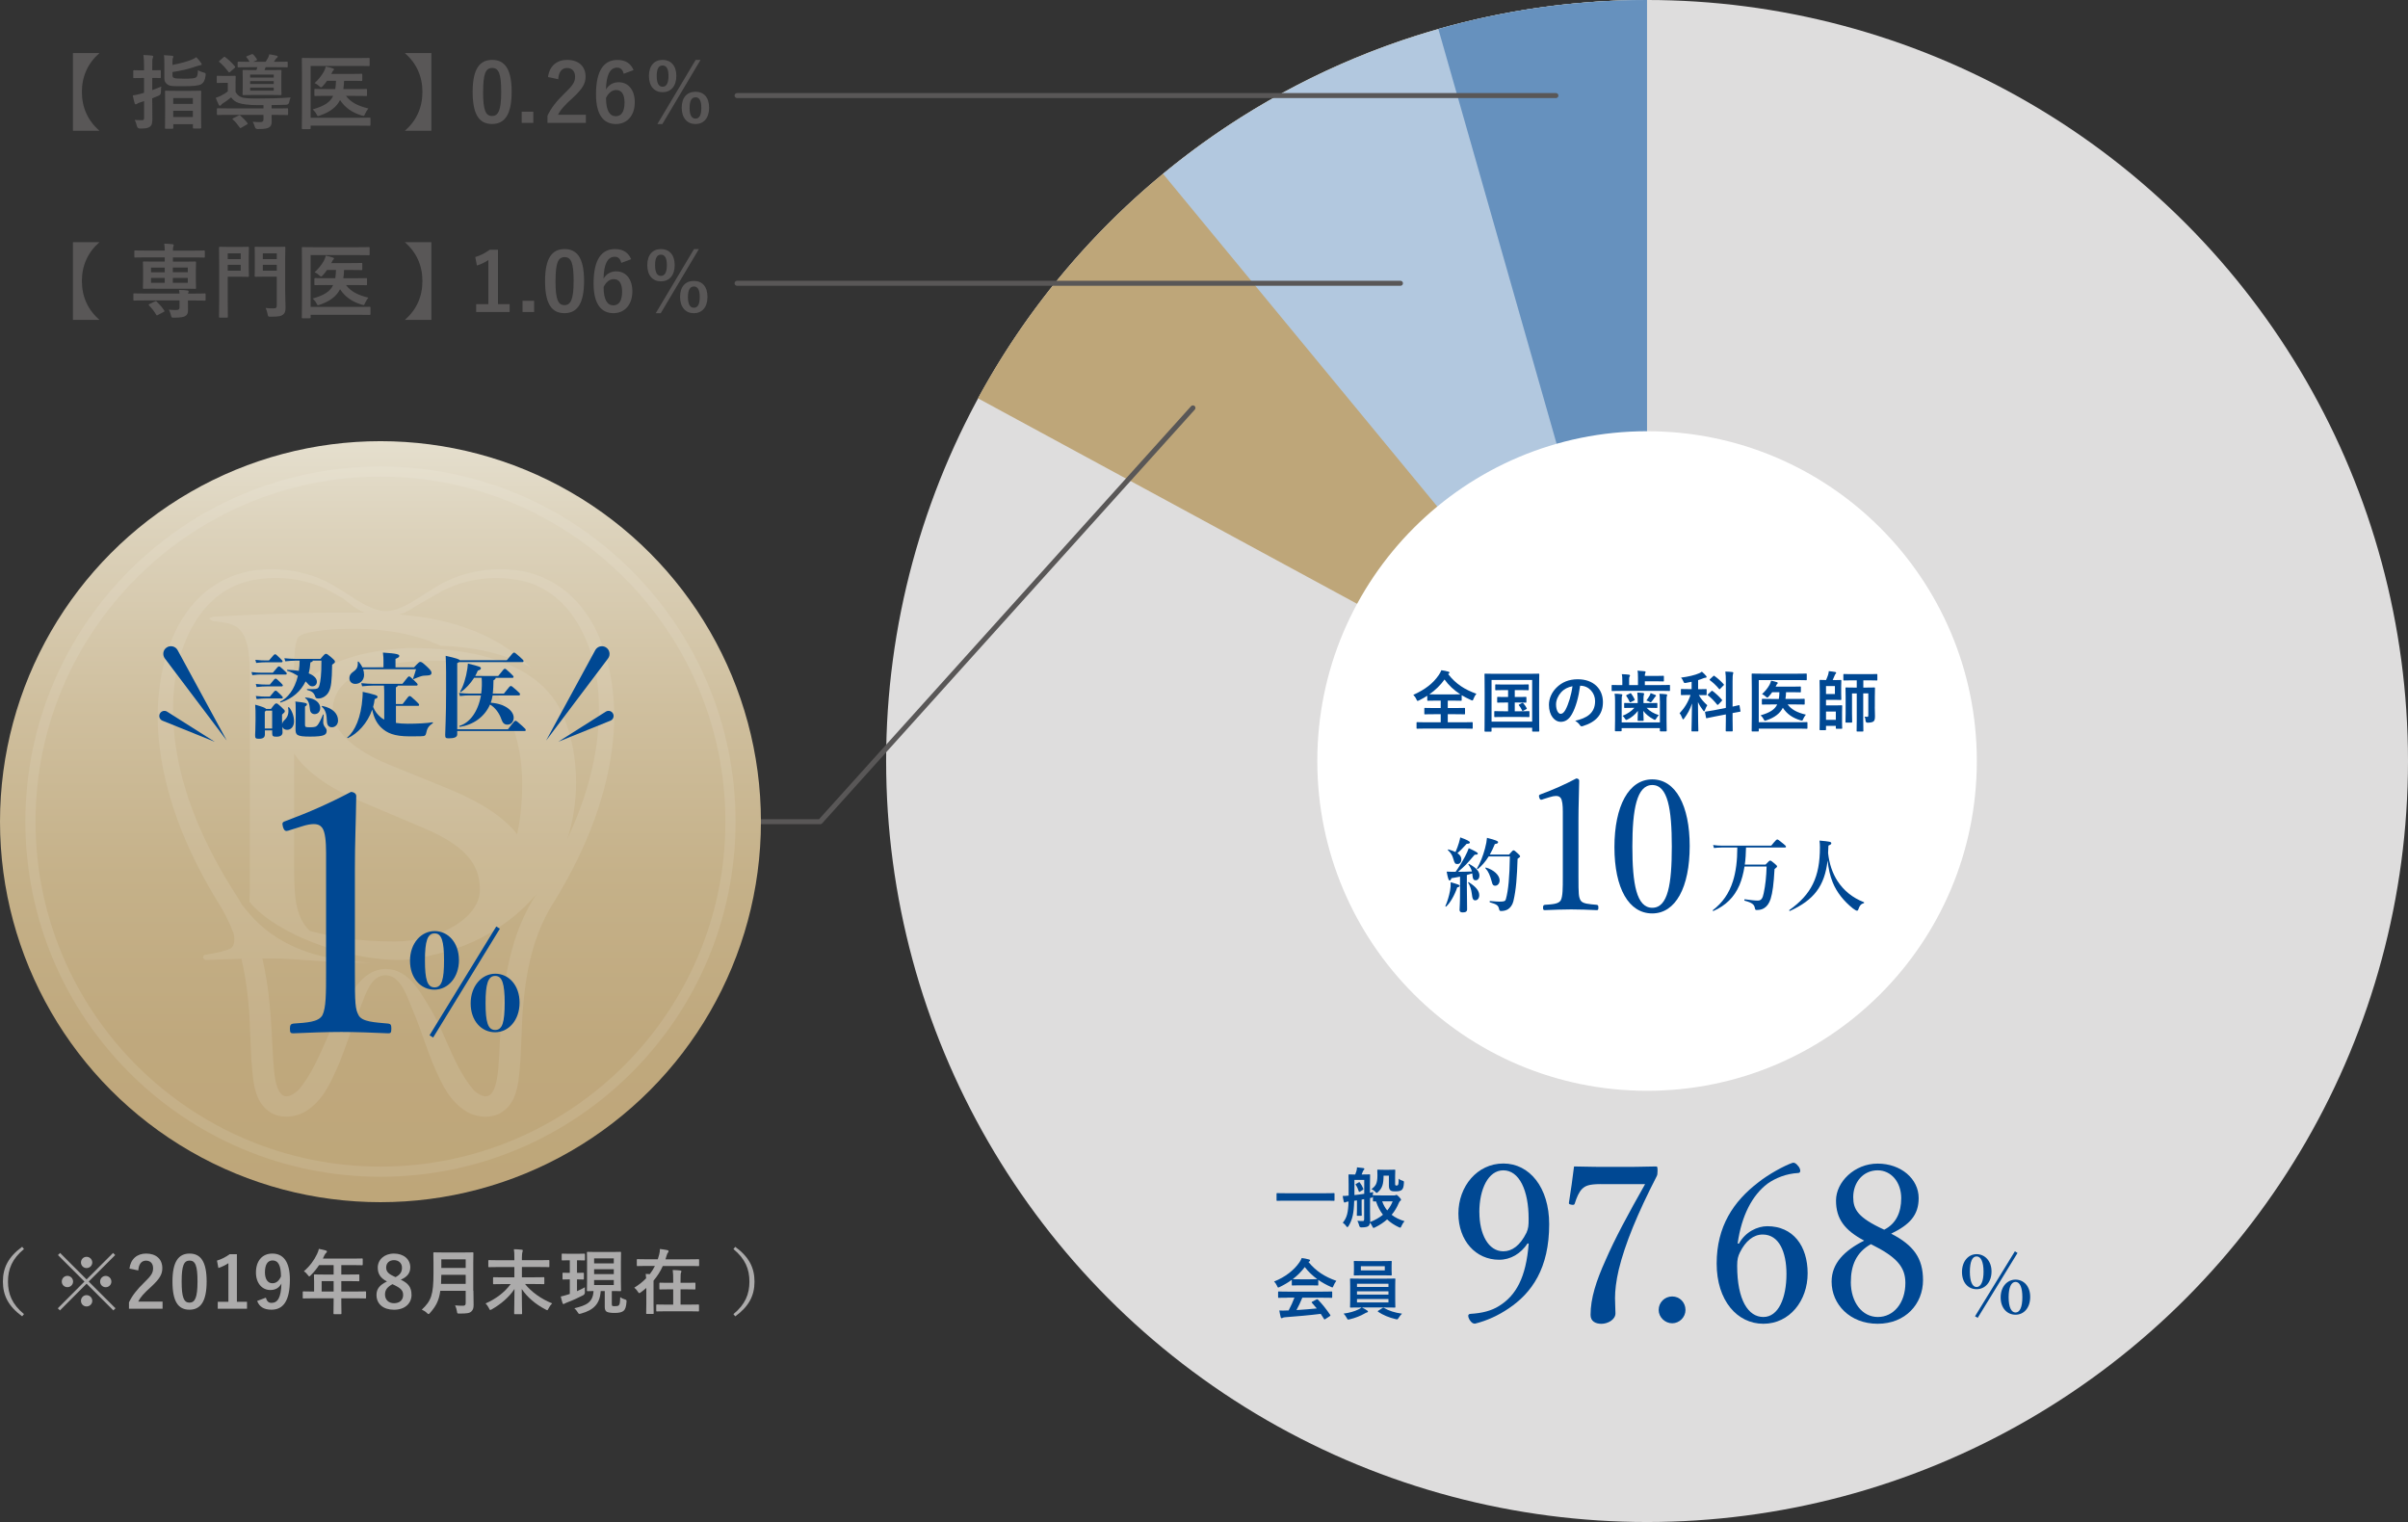 <?xml version="1.0" encoding="UTF-8"?>
<svg id="a" data-name="レイヤー 1" xmlns="http://www.w3.org/2000/svg" xmlns:xlink="http://www.w3.org/1999/xlink" viewBox="0 0 498.16 314.85">
  <rect x="0" y="0" width="498.16" height="314.85" fill="#333333" stroke="none"/>
  <defs>
    <style>
      .c {
        fill: url(#b);
      }

      .d, .e {
        opacity: .1;
      }

      .d, .f {
        fill: #fff;
      }

      .g {
        fill: #004893;
      }

      .h {
        fill: #6691be;
      }

      .i {
        fill: #acabab;
      }

      .j {
        fill: #b2c8df;
      }

      .k {
        fill: #bea679;
      }

      .l {
        fill: #dedddd;
      }

      .m {
        fill: #595757;
      }
    </style>
    <linearGradient id="b" data-name="名称未設定グラデーション 5" x1="78.71" y1="248.68" x2="78.71" y2="91.26" gradientUnits="userSpaceOnUse">
      <stop offset="0" stop-color="#bea679"/>
      <stop offset=".21" stop-color="#bfa87d"/>
      <stop offset=".43" stop-color="#c5b189"/>
      <stop offset=".65" stop-color="#cfbf9e"/>
      <stop offset=".88" stop-color="#dcd2bb"/>
      <stop offset="1" stop-color="#e5dfce"/>
    </linearGradient>
  </defs>
  <circle class="l" cx="340.74" cy="157.42" r="157.42"/>
  <path class="k" d="M340.74,157.42L202.31,82.39C228.97,33.31,280.96,0,340.74,0V157.42Z"/>
  <path class="j" d="M340.74,157.42L240.6,35.95C267.81,13.49,302.7,0,340.74,0V157.42Z"/>
  <path class="h" d="M340.74,157.42L297.56,5.99c13.72-3.9,28.2-5.99,43.17-5.99V157.42Z"/>
  <circle class="f" cx="340.74" cy="157.42" r="68.22"/>
  <g>
    <path class="g" d="M299.59,139.44c1.58,2.05,3.45,3.21,5.84,4.07-.26,.31-.45,.67-.59,1.04-.1,.25-.14,.35-.25,.35-.07,0-.16-.05-.33-.12-.65-.29-1.28-.61-1.87-.97v1c0,.14-.01,.15-.14,.15-.08,0-.52-.03-1.77-.03h-.97v1.53h1.56c1.32,0,1.77-.03,1.85-.03,.15,0,.16,.01,.16,.15v1.04c0,.14-.01,.15-.16,.15-.08,0-.53-.03-1.85-.03h-1.56v1.67h3.25c1.24,0,1.68-.03,1.76-.03,.14,0,.15,.01,.15,.15v1.06c0,.14-.01,.15-.15,.15-.08,0-.52-.03-1.76-.03h-7.79c-1.26,0-1.69,.03-1.77,.03-.14,0-.15-.01-.15-.15v-1.06c0-.14,.01-.15,.15-.15,.08,0,.52,.03,1.77,.03h3.08v-1.67h-1.38c-1.32,0-1.77,.03-1.86,.03-.14,0-.15-.01-.15-.15v-1.04c0-.14,.01-.15,.15-.15,.08,0,.53,.03,1.86,.03h1.38v-1.53h-.87c-1.25,0-1.68,.03-1.76,.03-.14,0-.15-.01-.15-.15v-.89c-.53,.34-1.08,.66-1.66,.94-.16,.07-.26,.12-.34,.12-.1,0-.15-.1-.26-.34-.16-.37-.4-.68-.63-.9,2.55-1.16,4.12-2.42,5.28-4.12,.23-.34,.41-.67,.52-.98,.52,.07,1.02,.16,1.43,.29,.18,.04,.25,.11,.25,.2,0,.08-.04,.14-.14,.21l-.14,.11Zm.9,4.2c.94,0,1.41-.01,1.62-.01-1.3-.85-2.41-1.86-3.27-3.07-.87,1.21-1.92,2.22-3.14,3.07,.25,.01,.7,.01,1.49,.01h3.3Z"/>
    <path class="g" d="M307.26,151.34c-.14,0-.15-.01-.15-.15,0-.1,.03-1.01,.03-5.24v-2.71c0-2.7-.03-3.66-.03-3.74,0-.14,.01-.15,.15-.15,.09,0,.54,.03,1.81,.03h7.41c1.27,0,1.72-.03,1.81-.03,.14,0,.15,.01,.15,.15,0,.08-.03,1.04-.03,3.27v3.17c0,4.23,.03,5.16,.03,5.24,0,.14-.01,.15-.15,.15h-1.17c-.14,0-.15-.01-.15-.15v-.64h-8.4v.66c0,.14-.01,.15-.15,.15h-1.16Zm1.31-2.07h8.4v-8.61h-8.4v8.61Zm5.51-5.09c1.09,0,1.47-.03,1.55-.03,.14,0,.15,.01,.15,.15v.9c0,.14-.01,.15-.15,.15-.08,0-.46-.03-1.55-.03h-.71v1.81h1.12c1.27,0,1.68-.03,1.76-.03,.15,0,.16,.01,.16,.15v.94c0,.14-.01,.15-.16,.15-.08,0-.49-.03-1.76-.03h-3.44c-1.27,0-1.68,.03-1.76,.03-.15,0-.16-.01-.16-.15v-.94c0-.14,.01-.15,.16-.15,.08,0,.49,.03,1.76,.03h.94v-1.81h-.53c-1.12,0-1.5,.03-1.58,.03-.14,0-.15-.01-.15-.15v-.9c0-.14,.01-.15,.15-.15,.08,0,.46,.03,1.58,.03h.53v-1.43h-.79c-1.23,0-1.65,.03-1.73,.03-.12,0-.14-.01-.14-.15v-.91c0-.14,.01-.15,.14-.15,.08,0,.5,.03,1.73,.03h3.17c1.24,0,1.67-.03,1.75-.03,.12,0,.14,.01,.14,.15v.91c0,.14-.01,.15-.14,.15-.08,0-.5-.03-1.75-.03h-1v1.43h.71Zm.82,1.25c.14-.07,.16-.04,.27,.08,.25,.29,.44,.56,.67,.98,.05,.11,.05,.14-.11,.22l-.59,.31c-.18,.1-.21,.05-.27-.1-.14-.31-.4-.75-.63-1.01-.1-.11-.04-.12,.11-.21l.55-.29Z"/>
    <path class="g" d="M326.89,141.87c-.31,2.32-.89,4.45-1.71,5.88-.59,1.02-1.3,1.57-2.32,1.57-1.2,0-2.42-1.28-2.42-3.51,0-1.31,.56-2.56,1.54-3.55,1.15-1.15,2.59-1.75,4.43-1.75,3.27,0,5.2,2.02,5.2,4.73,0,2.54-1.43,4.13-4.2,4.97-.29,.08-.41,.03-.59-.25-.15-.23-.44-.54-.95-.86,2.31-.54,4.12-1.5,4.12-4.08,0-1.62-1.23-3.17-3.06-3.17h-.05Zm-3.92,1.32c-.65,.74-1.06,1.65-1.06,2.52,0,1.25,.5,1.95,.93,1.95,.35,0,.65-.18,1.02-.83,.6-1.11,1.21-3.07,1.45-4.88-.96,.19-1.72,.57-2.33,1.24Z"/>
    <path class="g" d="M335.28,142.92c-1.21,0-1.64,.03-1.72,.03-.14,0-.15-.01-.15-.15v-.96c0-.14,.01-.15,.15-.15,.08,0,.5,.03,1.72,.03h.34v-.75c0-.7-.01-1.12-.11-1.51,.52,.01,1.01,.04,1.47,.1,.14,.01,.23,.1,.23,.16,0,.11-.03,.16-.1,.27-.08,.14-.08,.31-.08,.75v.98h1.83v-1.45c0-.7-.01-1.16-.1-1.54,.5,.03,1.01,.07,1.46,.12,.14,.03,.22,.08,.22,.14,0,.09-.03,.15-.08,.26-.07,.11-.08,.29-.08,.57h2.09c1.17,0,1.62-.03,1.71-.03,.12,0,.14,.01,.14,.15v.87c0,.14-.01,.15-.14,.15-.08,0-.53-.03-1.71-.03h-2.09v.78h3.33c1.21,0,1.64-.03,1.72-.03,.14,0,.15,.01,.15,.15v.96c0,.14-.01,.15-.15,.15-.08,0-.5-.03-1.72-.03h-8.33Zm8.1,2.05c0-.68-.01-1.01-.08-1.45,.5,.01,.97,.04,1.42,.1,.12,.01,.18,.07,.18,.15,0,.11-.04,.18-.08,.27-.04,.12-.05,.29-.05,.91v3.97c0,1.43,.03,2.16,.03,2.22,0,.14-.01,.15-.15,.15h-1.11c-.14,0-.15-.01-.15-.15v-.52h-7.91v.49c0,.15-.01,.16-.15,.16h-1.09c-.14,0-.15-.01-.15-.16,0-.07,.03-.76,.03-2.16v-4.02c0-.67-.03-1-.1-1.43,.52,.01,.97,.04,1.42,.1,.12,.01,.18,.07,.18,.15,0,.11-.04,.16-.08,.26-.04,.12-.05,.3-.05,.93v4.49h7.91v-4.46Zm-5.52,1.45c-1.21,0-1.64,.03-1.72,.03-.12,0-.14-.01-.14-.15v-.74c0-.14,.01-.15,.14-.15,.08,0,.5,.03,1.72,.03h.94v-.66c0-.5-.03-.91-.08-1.51,.49,.01,.74,.03,1.2,.08,.14,.01,.21,.08,.21,.15,0,.12-.05,.23-.08,.34-.04,.16-.05,.42-.05,.94v.66h1c1.23,0,1.65-.03,1.73-.03,.12,0,.14,.01,.14,.15v.74c0,.14-.01,.15-.14,.15-.08,0-.5-.03-1.73-.03h-.35c.61,.68,1.47,1.17,2.52,1.51-.19,.18-.38,.44-.53,.7-.11,.19-.18,.27-.29,.27-.07,0-.16-.04-.3-.12-.86-.46-1.58-1.04-2.09-1.73,.03,.96,.07,1.73,.07,1.92,0,.14-.01,.15-.15,.15h-.94c-.14,0-.15-.01-.15-.15,0-.19,.04-.97,.05-1.92-.55,.76-1.38,1.41-2.05,1.73-.16,.08-.27,.14-.36,.14-.09,0-.15-.08-.26-.26-.14-.23-.31-.44-.5-.59,.94-.37,1.87-.97,2.44-1.65h-.25Zm-.65-2.99c.15-.07,.18-.05,.27,.08,.25,.31,.46,.71,.68,1.15,.05,.12,.05,.16-.12,.25l-.63,.31c-.18,.08-.23,.07-.3-.08-.2-.45-.4-.8-.66-1.17-.07-.11-.07-.14,.1-.22l.66-.31Zm4.07,.46c.09-.19,.15-.34,.19-.52,.42,.15,.64,.23,.96,.37,.12,.05,.16,.08,.16,.15,0,.08-.04,.14-.11,.19-.07,.05-.14,.14-.21,.25-.14,.21-.3,.45-.52,.72-.12,.15-.18,.23-.26,.23-.07,0-.16-.05-.33-.15-.16-.09-.34-.15-.56-.22,.27-.37,.49-.7,.67-1.02Z"/>
    <path class="g" d="M349.96,141.03c-.37,.08-.74,.15-1.12,.22-.42,.07-.44,.07-.61-.34-.12-.29-.27-.52-.46-.74,1.46-.18,2.89-.52,3.75-.9,.23-.11,.37-.19,.56-.33,.34,.29,.6,.54,.86,.85,.08,.09,.12,.15,.12,.25s-.11,.16-.25,.16c-.15,0-.29,.05-.46,.12-.33,.14-.68,.26-1.05,.37v1.88h.12c1.06,0,1.42-.03,1.5-.03,.14,0,.15,.01,.15,.15v.97c0,.14-.01,.15-.15,.15-.08,0-.44-.03-1.47-.03,.46,.85,1.12,1.55,1.75,2.1-.16,.25-.38,.68-.5,1.05-.04,.15-.09,.22-.15,.22-.07,0-.14-.07-.23-.21-.4-.52-.76-1.09-1.05-1.71,0,3.34,.08,5.63,.08,5.93,0,.12-.01,.14-.15,.14h-1.12c-.14,0-.15-.01-.15-.14,0-.29,.08-2.59,.11-5.65-.4,1.24-.94,2.18-1.6,3.08-.1,.14-.18,.22-.25,.22-.05,0-.11-.07-.16-.23-.12-.36-.37-.83-.56-1.04,.94-1.01,1.73-2.16,2.26-3.78h-.34c-1.06,0-1.42,.03-1.5,.03-.14,0-.15-.01-.15-.15v-.97c0-.14,.01-.15,.15-.15,.08,0,.44,.03,1.5,.03h.57v-1.54Zm7.08,5.43v-5.48c0-.97-.03-1.39-.11-2.06,.5,.01,.97,.04,1.43,.09,.15,.01,.22,.07,.22,.14,0,.1-.03,.19-.07,.29-.05,.15-.08,.5-.08,1.51v5.22c.83-.18,1.17-.27,1.3-.3,.12-.03,.12,0,.15,.14l.18,1.06c.03,.12,0,.14-.14,.16-.12,.03-.5,.08-1.49,.27v1.27c0,1.53,.03,2.29,.03,2.37,0,.14-.01,.15-.15,.15h-1.16c-.12,0-.14-.01-.14-.15,0-.08,.03-.83,.03-2.36v-1l-2.2,.42-1.75,.36c-.12,.03-.14,0-.16-.14l-.19-1.04c-.03-.14-.01-.15,.12-.18,.14-.03,.56-.08,1.75-.29l2.43-.48Zm-3.01-3.49c.12-.12,.15-.11,.26-.03,.63,.46,1.35,1.13,1.92,1.79,.1,.11,.08,.16-.04,.29l-.67,.7c-.07,.07-.12,.1-.15,.1-.04,0-.07-.01-.12-.07-.56-.71-1.21-1.38-1.88-1.9-.11-.09-.11-.12,.03-.26l.65-.61Zm.4-3.11c.11-.11,.14-.12,.25-.04,.68,.49,1.36,1.1,1.9,1.71,.04,.05,.07,.08,.07,.12s-.03,.08-.1,.14l-.67,.68c-.14,.15-.15,.16-.25,.04-.57-.71-1.27-1.34-1.88-1.79-.12-.1-.11-.12,.03-.26l.65-.6Z"/>
    <path class="g" d="M363.85,149.4h8.05c1.31,0,1.77-.03,1.87-.03,.14,0,.15,.01,.15,.15v1.08c0,.14-.01,.15-.15,.15-.09,0-.56-.03-1.87-.03h-8.05v.44c0,.14-.01,.15-.16,.15h-1.16c-.14,0-.15-.01-.15-.15,0-.08,.03-1.01,.03-2.89v-5.91c0-1.87-.03-2.8-.03-2.88,0-.14,.01-.15,.15-.15,.08,0,.55,.03,1.81,.03h7.5c1.27,0,1.71-.03,1.79-.03,.14,0,.15,.01,.15,.15v1.08c0,.14-.01,.15-.15,.15-.08,0-.52-.03-1.79-.03h-7.99v8.72Zm2.66-3.68c-1.32,0-1.79,.03-1.87,.03-.14,0-.15-.01-.15-.15v-.91c0-.12,.01-.14,.15-.14,.08,0,.55,.03,1.87,.03h1.49c.07-.41,.11-.87,.12-1.39h-1.5c-.22,.33-.46,.61-.71,.89-.14,.15-.22,.22-.3,.22s-.16-.07-.34-.23c-.22-.21-.46-.35-.74-.49,.64-.59,1.17-1.24,1.54-1.91,.16-.33,.27-.6,.33-.87,.49,.1,.8,.18,1.2,.31,.11,.04,.18,.08,.18,.18,0,.08-.05,.14-.12,.19-.07,.05-.14,.16-.23,.38-.03,.07-.05,.12-.1,.18h3.36c1.21,0,1.64-.03,1.72-.03,.14,0,.15,.01,.15,.15v.9c0,.15-.01,.16-.15,.16-.08,0-.5-.03-1.72-.03h-1.2c-.01,.49-.05,.96-.12,1.39h1.95c1.34,0,1.79-.03,1.87-.03,.15,0,.16,.01,.16,.14v.91c0,.14-.01,.15-.16,.15-.08,0-.53-.03-1.87-.03h-1.5c.75,1.01,1.91,1.68,3.77,2.11-.23,.3-.41,.59-.57,.94-.08,.22-.12,.3-.25,.3-.07,0-.16-.03-.31-.07-1.64-.5-2.8-1.32-3.63-2.59-.59,1.15-1.62,1.99-3.37,2.59-.16,.05-.26,.09-.33,.09-.11,0-.15-.08-.26-.3-.15-.3-.38-.59-.64-.82,1.91-.55,2.93-1.19,3.44-2.26h-1.15Z"/>
    <path class="g" d="M379.59,140.68c.79,0,1.11-.03,1.19-.03,.14,0,.15,.01,.15,.15,0,.08-.03,.45-.03,1.21v1.43c0,.78,.03,1.13,.03,1.21,0,.14-.01,.15-.15,.15-.08,0-.4-.03-1.19-.03h-1.83v1.15h1.95c.78,0,1.16-.03,1.24-.03,.15,0,.16,.01,.16,.15,0,.08-.03,.45-.03,1.27v2.05c0,.82,.03,1.16,.03,1.24,0,.14-.01,.15-.16,.15h-1.01c-.14,0-.15-.01-.15-.15v-.45h-2.03v.74c0,.14-.01,.15-.14,.15h-1.04c-.14,0-.15-.01-.15-.15,0-.1,.03-.79,.03-2.29v-5.5c0-1.47-.03-2.21-.03-2.31,0-.14,.01-.15,.15-.15,.08,0,.46,.03,1.19,.03,.18-.4,.31-.75,.41-1.05,.07-.25,.14-.49,.16-.79,.49,.04,.93,.11,1.34,.18,.12,.03,.18,.08,.18,.16,0,.1-.04,.12-.12,.22-.1,.11-.14,.2-.19,.34-.14,.31-.26,.63-.41,.94h.45Zm.01,1.24h-1.84v1.64h1.84v-1.64Zm-1.84,5.27v1.71h2.03v-1.71h-2.03Zm10.09-.97c0,.6,.04,1.32,.04,1.88s-.05,.87-.25,1.08c-.22,.23-.68,.3-1.24,.31q-.44,.01-.46-.42c-.01-.31-.08-.6-.22-.83,.21,.03,.44,.04,.57,.04,.18,0,.22-.08,.22-.4v-4.45h-1.05v5.46c0,1.47,.03,2.21,.03,2.28,0,.14-.01,.15-.16,.15h-1.09c-.14,0-.15-.01-.15-.15,0-.08,.03-.81,.03-2.26v-5.47h-.98v4.23c0,1.06,.03,1.57,.03,1.65,0,.14-.01,.15-.15,.15h-1.08c-.14,0-.15-.01-.15-.15,0-.1,.03-.59,.03-1.71v-3.53c0-1.12-.03-1.65-.03-1.73,0-.14,.01-.15,.15-.15,.1,0,.49,.03,1.65,.03h.53v-1.5h-.87c-1.24,0-1.66,.03-1.75,.03-.14,0-.15-.01-.15-.15v-1.04c0-.14,.01-.15,.15-.15,.08,0,.5,.03,1.75,.03h3.21c1.25,0,1.69-.03,1.77-.03,.14,0,.15,.01,.15,.15v1.04c0,.14-.01,.15-.15,.15-.08,0-.52-.03-1.77-.03h-.98v1.5h.61c1.16,0,1.56-.03,1.65-.03,.14,0,.15,.01,.15,.15,0,.08-.03,.68-.03,1.84v2.03Z"/>
  </g>
  <g>
    <path class="g" d="M265.97,248.37c-1.23,0-1.65,.03-1.73,.03-.14,0-.15-.01-.15-.14v-1.32c0-.12,.01-.14,.15-.14,.08,0,.5,.03,1.73,.03h8.23c1.23,0,1.65-.03,1.73-.03,.14,0,.15,.01,.15,.14v1.32c0,.12-.01,.14-.15,.14-.08,0-.5-.03-1.73-.03h-8.23Z"/>
    <path class="g" d="M288.4,247.29c.12,0,.22-.03,.29-.05,.05-.03,.12-.07,.19-.07,.11,0,.27,.12,.54,.4,.31,.33,.42,.49,.42,.6s-.04,.16-.15,.23-.19,.16-.3,.42c-.37,.89-.85,1.72-1.49,2.47,.75,.59,1.64,1.01,2.66,1.32-.23,.26-.46,.61-.63,1-.11,.25-.15,.34-.25,.34-.07,0-.16-.04-.33-.11-.89-.42-1.69-.94-2.39-1.6-.68,.61-1.49,1.16-2.47,1.64-.16,.08-.26,.12-.33,.12-.11,0-.15-.09-.26-.31-.14-.3-.31-.59-.49-.76-.04,.29-.12,.53-.31,.68-.23,.19-.63,.27-1.42,.29q-.44,.01-.5-.41c-.08-.37-.25-.71-.37-.96,.49,.05,.82,.05,1.13,.05,.18,0,.27-.08,.27-.38v-4.15c-.18,.04-.35,.07-.52,.1v2.07c0,.74,.03,1.04,.03,1.12,0,.15-.01,.16-.15,.16h-.74c-.12,0-.14-.01-.14-.16,0-.08,.03-.38,.03-1.12v-1.91l-.57,.08c-.07,2.58-.36,3.87-1.16,5.22-.1,.15-.18,.23-.26,.23-.05,0-.12-.05-.19-.15-.26-.38-.52-.6-.75-.76,.85-1.04,1.12-2.06,1.19-4.39-.33,.04-.52,.08-.6,.14-.07,.04-.12,.07-.21,.07-.1,0-.14-.07-.18-.2-.1-.35-.15-.76-.22-1.16,.4,0,.74-.01,1.23-.07v-2.31c0-1.21-.03-1.84-.03-1.94,0-.12,.01-.14,.15-.14,.08,0,.37,.03,1.24,.03,.1-.25,.16-.46,.25-.71,.07-.26,.11-.48,.12-.78,.45,.04,.91,.1,1.34,.16,.11,.03,.19,.08,.19,.16,0,.1-.05,.15-.12,.22s-.15,.19-.19,.3c-.11,.25-.18,.45-.26,.64h.26c.94,0,1.24-.03,1.34-.03,.14,0,.15,.01,.15,.14,0,.08-.03,.72-.03,1.94v1.73l.68-.15c-.04,.19-.1,.52-.1,.74,.03-.05,.04-.07,.15-.07,.08,0,.46,.03,1.6,.03h2.63Zm-6.17-3.22h-2.03v3.14c.67-.07,1.35-.15,2.03-.26v-2.88Zm-1.16,.52c.14-.08,.15-.1,.25,.04,.27,.35,.53,.78,.71,1.24,.05,.14,.05,.16-.07,.25l-.52,.33c-.21,.12-.29,.14-.33,.01-.15-.46-.37-.97-.63-1.35-.08-.12-.07-.14,.07-.22l.52-.3Zm2.36,3.25v2.77c0,.61,.03,1.32,.03,1.88,0,.11,0,.2-.01,.3,1.06-.42,1.94-.93,2.65-1.51-.6-.78-1.08-1.68-1.43-2.76-.3,0-.45,.01-.49,.01-.14,0-.15-.01-.15-.15v-1.01c-.04,.34-.05,.35-.45,.42l-.14,.04Zm2.8-4.64c-.01,1.72-.26,2.56-1.11,3.34-.15,.15-.23,.22-.31,.22s-.18-.08-.33-.26c-.26-.26-.55-.42-.76-.52,.85-.64,1.24-1.09,1.24-2.88,0-.59-.03-.9-.03-1,0-.14,.01-.15,.16-.15,.08,0,.3,.03,1.11,.03h1.17c.79,0,1.04-.03,1.13-.03,.14,0,.15,.01,.15,.15,0,.09-.03,.44-.03,1.13v1.58c0,.23,0,.3,.05,.36,.05,.05,.14,.07,.27,.07,.15,0,.23-.04,.29-.15,.08-.16,.12-.48,.14-1.28,.23,.23,.53,.37,.87,.46,.18,.05,.22,.09,.19,.5-.04,.71-.16,1.08-.4,1.34-.26,.23-.64,.33-1.31,.33-.56,0-.83-.01-1.09-.23-.2-.18-.3-.46-.3-.94v-2.07h-1.12Zm-.29,5.31c.27,.74,.61,1.36,1.05,1.88,.49-.59,.86-1.21,1.12-1.88h-2.17Z"/>
    <path class="g" d="M267.24,264.74c-.76,.56-1.6,1.05-2.47,1.47-.16,.08-.26,.12-.33,.12-.1,0-.14-.09-.25-.34-.16-.34-.35-.64-.61-.9,2.37-.94,4.15-2.39,5.24-3.97,.23-.34,.35-.57,.48-.89,.53,.07,1.04,.16,1.47,.29,.16,.04,.25,.09,.25,.19,0,.08-.03,.16-.14,.22-.08,.04-.14,.08-.19,.12,1.54,1.88,3.38,3.07,5.77,3.9-.26,.33-.44,.65-.59,1.02-.1,.25-.14,.34-.23,.34-.07,0-.16-.04-.31-.11-.93-.41-1.81-.89-2.61-1.45v1.01c0,.14-.01,.15-.15,.15-.08,0-.45-.03-1.54-.03h-2.1c-1.09,0-1.46,.03-1.54,.03-.14,0-.15-.01-.15-.15v-1.04Zm-.87,3.7c-1.28,0-1.72,.03-1.8,.03-.15,0-.16-.01-.16-.15v-1.02c0-.14,.01-.15,.16-.15,.08,0,.52,.03,1.8,.03h7.27c1.28,0,1.72-.03,1.8-.03,.15,0,.16,.01,.16,.15v1.02c0,.14-.01,.15-.16,.15-.08,0-.52-.03-1.8-.03h-4.22c-.34,.85-.75,1.71-1.21,2.56,1.42-.08,2.91-.21,4.2-.34-.31-.38-.63-.76-1-1.16-.1-.11-.08-.16,.08-.25l.87-.45c.15-.08,.19-.07,.29,.03,.93,.97,1.71,1.95,2.54,3.16,.07,.11,.07,.16-.07,.26l-.94,.61c-.08,.05-.12,.08-.16,.08s-.07-.03-.11-.1c-.23-.38-.46-.74-.68-1.06-2.26,.29-5.05,.52-7.37,.7-.22,.01-.39,.07-.49,.12-.07,.05-.14,.08-.23,.08s-.16-.07-.19-.19c-.12-.45-.2-.93-.29-1.41,.5,.04,.96,.03,1.49,0,.14,0,.29-.01,.44-.01,.49-.93,.89-1.8,1.2-2.65h-1.42Zm4.67-3.81c.91,0,1.32-.01,1.47-.03-.98-.71-1.84-1.54-2.58-2.5-.72,.96-1.55,1.79-2.5,2.5,.12,.01,.5,.03,1.5,.03h2.1Z"/>
    <path class="g" d="M281.77,270.47c.45,.2,.79,.44,1.05,.61,.14,.1,.18,.14,.18,.22,0,.1-.08,.16-.22,.19-.14,.03-.27,.11-.53,.25-.71,.42-1.86,.9-3.04,1.17-.14,.03-.22,.05-.29,.05-.15,0-.19-.1-.33-.37-.16-.31-.42-.65-.63-.86,1.17-.15,2.31-.48,3.04-.85,.19-.08,.49-.25,.68-.42h-.33c-1.34,0-1.81,.03-1.9,.03-.15,0-.16-.01-.16-.15,0-.08,.03-.49,.03-1.43v-2.84c0-.96-.03-1.36-.03-1.45,0-.14,.01-.15,.16-.15,.08,0,.56,.03,1.9,.03h5.27c1.34,0,1.81-.03,1.9-.03,.14,0,.15,.01,.15,.15,0,.08-.03,.49-.03,1.45v2.84c0,.94,.03,1.36,.03,1.43,0,.14-.01,.15-.15,.15-.08,0-.56-.03-1.9-.03h-4.86Zm4.17-9.6c1.3,0,1.75-.03,1.83-.03,.14,0,.15,.01,.15,.15,0,.08-.03,.31-.03,.91v.89c0,.59,.03,.82,.03,.9,0,.14-.01,.15-.15,.15-.08,0-.53-.03-1.83-.03h-3.89c-1.3,0-1.73,.03-1.83,.03-.14,0-.15-.01-.15-.15,0-.09,.03-.31,.03-.9v-.89c0-.6-.03-.83-.03-.91,0-.14,.01-.15,.15-.15,.09,0,.53,.03,1.83,.03h3.89Zm-5.21,5.35h6.51v-.67h-6.51v.67Zm6.51,1.58v-.68h-6.51v.68h6.51Zm0,.91h-6.51v.71h6.51v-.71Zm-.76-6.78h-4.95v.86h4.95v-.86Zm-.48,8.65c.07-.05,.12-.08,.18-.08,.03,0,.05,.01,.11,.04,1.02,.6,2.28,1.01,3.75,1.2-.23,.22-.48,.53-.67,.83-.16,.26-.22,.35-.35,.35-.07,0-.15-.03-.29-.05-1.36-.31-2.65-.86-3.62-1.51-.05-.04-.08-.07-.08-.11s.04-.08,.14-.14l.83-.53Z"/>
  </g>
  <g>
    <path class="m" d="M20.58,10.97c-2.4,2.1-3.64,4.82-3.64,8.04s1.23,5.96,3.64,8.04h-5.49V10.97h5.49Z"/>
    <path class="m" d="M31.5,21.24c0,1.18,.02,2.57,.02,3.39s-.1,1.29-.55,1.61c-.35,.27-.89,.35-2.01,.35q-.52,0-.64-.52c-.12-.54-.29-.97-.45-1.26,.45,.03,.89,.05,1.49,.05,.35,0,.45-.08,.45-.5v-3.44l-.91,.29c-.3,.1-.44,.18-.55,.27-.08,.05-.18,.1-.27,.1-.1,0-.17-.05-.22-.2-.13-.45-.27-1.06-.39-1.64,.54-.08,.96-.17,1.54-.32,.23-.05,.5-.13,.79-.22v-3.07h-.37c-1.19,0-1.56,.03-1.66,.03-.19,0-.2-.02-.2-.18v-1.28c0-.17,.02-.18,.2-.18,.1,0,.47,.03,1.66,.03h.37v-.79c0-1.07-.02-1.61-.13-2.38,.64,.02,1.21,.05,1.76,.12,.17,.02,.27,.1,.27,.18,0,.13-.05,.23-.1,.35-.1,.2-.1,.55-.1,1.69v.82c1.11,0,1.49-.03,1.59-.03,.17,0,.18,.02,.18,.18v1.28c0,.17-.02,.18-.18,.18-.1,0-.49-.03-1.59-.03v2.52c.64-.23,1.29-.49,1.86-.74-.03,.3-.07,.74-.07,1.16q.02,.54-.49,.74l-1.31,.54v.91Zm4.18-5.69c0,.37,.15,.5,.4,.6,.2,.07,.74,.13,2.11,.13s2.06-.07,2.37-.27c.29-.22,.35-.59,.39-1.49,.34,.2,.71,.35,1.21,.49,.42,.12,.42,.13,.37,.59-.12,1.02-.39,1.49-.89,1.81-.54,.33-1.79,.42-3.64,.42-2.06,0-2.74,.02-3.21-.27-.5-.3-.79-.65-.79-1.34v-3.17c0-.72-.02-1.17-.08-1.64,.54,.02,1.11,.07,1.64,.12,.22,.02,.3,.08,.3,.18,0,.13-.03,.2-.08,.3-.07,.13-.1,.24-.1,.87v.55c1.53-.29,2.95-.67,3.86-1.04,.47-.18,.84-.39,1.06-.57,.39,.39,.71,.79,.97,1.16,.1,.13,.15,.2,.15,.3,0,.15-.12,.2-.34,.22-.17,.02-.45,.12-.82,.24-1.44,.49-2.94,.87-4.88,1.16v.65Zm-1.38,11.09c-.15,0-.17-.02-.17-.17,0-.12,.03-.62,.03-3.36v-1.75c0-1.78-.03-2.3-.03-2.42,0-.17,.02-.18,.17-.18,.12,0,.6,.03,2.03,.03h3.07c1.44,0,1.93-.03,2.03-.03,.18,0,.2,.02,.2,.18,0,.1-.03,.64-.03,2.15v2c0,2.72,.03,3.22,.03,3.32,0,.15-.02,.17-.2,.17h-1.34c-.17,0-.18-.02-.18-.17v-.72h-4.06v.77c0,.15-.02,.17-.18,.17h-1.36Zm1.54-5.14h4.06v-1.21h-4.06v1.21Zm4.06,2.7v-1.29h-4.06v1.29h4.06Z"/>
    <path class="m" d="M56.18,23.77c0,.5,.03,.92,.03,1.41,0,.64-.22,1.01-.62,1.22-.37,.18-.86,.3-2.23,.3q-.5,0-.62-.4c-.13-.47-.3-.87-.47-1.11,.6,.05,1.19,.07,1.53,.07,.49,0,.71-.15,.71-.54v-.96h-7.35c-1.51,0-2.01,.03-2.12,.03-.15,0-.17-.02-.17-.18v-1.02c0-.18,.02-.2,.17-.2,.1,0,.6,.03,2.12,.03h7.35v-.67h-1.18c-1.78,0-3.21-.2-3.93-.44-.74-.25-1.17-.62-1.59-1.17-.5,.44-1.11,.87-1.73,1.26-.15,.1-.25,.2-.34,.32-.07,.1-.13,.15-.24,.15s-.17-.05-.25-.2c-.22-.45-.39-.86-.62-1.44,.35-.1,.71-.25,.96-.37,.52-.25,1.09-.59,1.54-.96v-1.76h-.89c-.89,0-1.11,.03-1.23,.03-.15,0-.17-.02-.17-.18v-1.14c0-.17,.02-.18,.17-.18,.12,0,.34,.03,1.23,.03h1.09c.89,0,1.12-.03,1.23-.03,.18,0,.2,.02,.2,.18,0,.1-.03,.42-.03,1.16v2c.32,.55,.64,.89,1.28,1.12,.5,.17,1.49,.25,3.09,.25,2.37,0,4.72-.05,7.02-.22-.13,.29-.23,.66-.29,.96q-.1,.54-.64,.55c-1.04,.03-2.05,.05-3,.07v.69h1.09c1.51,0,2.03-.03,2.13-.03,.17,0,.19,.02,.19,.2v1.02c0,.17-.02,.18-.19,.18-.1,0-.62-.03-2.13-.03h-1.09Zm-9.95-11.92c.13-.12,.2-.15,.34-.05,.69,.52,1.39,1.17,2,1.9,.05,.07,.08,.12,.08,.17,0,.07-.03,.12-.12,.2l-.91,.79c-.1,.08-.17,.13-.22,.13-.03,0-.08-.05-.13-.12-.62-.82-1.23-1.49-1.86-2.01-.07-.05-.12-.1-.12-.13,0-.05,.05-.1,.15-.18l.79-.69Zm3.11,12.05c.2-.1,.23-.1,.39,.02,.52,.45,1.02,.96,1.46,1.53,.1,.13,.08,.18-.1,.29l-1.16,.67c-.19,.1-.24,.12-.34-.03-.39-.57-.89-1.19-1.41-1.65-.07-.07-.1-.1-.1-.13,0-.05,.05-.1,.17-.15l1.09-.54Zm2.28-9.99c-1.63,0-2.18,.03-2.28,.03-.17,0-.18,0-.18-.17v-.84c0-.17,.02-.18,.18-.18,.1,0,.65,.03,2.28,.03-.13-.29-.35-.6-.62-.92-.12-.15-.05-.18,.15-.27l.91-.37c.17-.07,.22-.05,.35,.08,.27,.29,.5,.57,.71,.91,.08,.15,.07,.22-.12,.3l-.62,.27h2.58c.17-.25,.32-.49,.45-.74,.13-.24,.23-.49,.3-.81,.55,.08,1.09,.2,1.53,.3,.13,.03,.22,.08,.22,.17,0,.12-.08,.2-.18,.27-.12,.08-.22,.22-.3,.34l-.32,.47h.35c1.65,0,2.22-.03,2.32-.03,.17,0,.19,.02,.19,.18v.82c0,.17-.02,.18-.19,.18-.1,0-.67-.03-2.32-.03h-2.05c-.08,.23-.17,.44-.25,.6h1.24c1.48,0,2-.03,2.11-.03,.15,0,.17,.02,.17,.18,0,.1-.03,.47-.03,1.39v2.05c0,.92,.03,1.31,.03,1.41,0,.17-.02,.18-.17,.18-.12,0-.64-.03-2.11-.03h-3.47c-1.48,0-2,.03-2.12,.03-.17,0-.18-.02-.18-.18,0-.12,.03-.49,.03-1.41v-2.05c0-.92-.03-1.29-.03-1.39,0-.17,.02-.18,.18-.18,.12,0,.64,.03,2.12,.03h.55c.08-.2,.17-.39,.22-.6h-1.63Zm.13,1.51v.62h4.88v-.62h-4.88Zm4.88,1.96v-.6h-4.88v.6h4.88Zm0,.74h-4.88v.62h4.88v-.62Z"/>
    <path class="m" d="M64.26,24.36h9.9c1.61,0,2.18-.03,2.3-.03,.17,0,.18,.02,.18,.18v1.33c0,.17-.02,.18-.18,.18-.12,0-.69-.03-2.3-.03h-9.9v.54c0,.17-.02,.18-.2,.18h-1.43c-.17,0-.19-.02-.19-.18,0-.1,.03-1.24,.03-3.56v-7.27c0-2.3-.03-3.44-.03-3.54,0-.17,.02-.18,.19-.18,.1,0,.67,.03,2.23,.03h9.23c1.56,0,2.1-.03,2.2-.03,.17,0,.18,.02,.18,.18v1.33c0,.17-.02,.18-.18,.18-.1,0-.64-.03-2.2-.03h-9.83v10.72Zm3.27-4.53c-1.63,0-2.2,.03-2.3,.03-.17,0-.19-.02-.19-.18v-1.12c0-.15,.02-.17,.19-.17,.1,0,.67,.03,2.3,.03h1.83c.08-.5,.13-1.07,.15-1.71h-1.85c-.27,.4-.57,.75-.87,1.09-.17,.18-.27,.27-.37,.27s-.2-.08-.42-.29c-.27-.25-.57-.44-.91-.6,.79-.72,1.44-1.53,1.9-2.35,.2-.4,.34-.74,.4-1.07,.6,.12,.99,.22,1.48,.39,.13,.05,.22,.1,.22,.22,0,.1-.07,.17-.15,.23s-.17,.2-.29,.47c-.03,.08-.07,.15-.12,.22h4.13c1.49,0,2.01-.03,2.11-.03,.17,0,.18,.02,.18,.18v1.11c0,.18-.02,.2-.18,.2-.1,0-.62-.03-2.11-.03h-1.48c-.02,.6-.07,1.17-.15,1.71h2.4c1.65,0,2.2-.03,2.3-.03,.18,0,.2,.02,.2,.17v1.12c0,.17-.02,.18-.2,.18-.1,0-.65-.03-2.3-.03h-1.85c.92,1.24,2.35,2.06,4.63,2.6-.29,.37-.5,.72-.71,1.16-.1,.27-.15,.37-.3,.37-.08,0-.2-.03-.39-.08-2.01-.62-3.44-1.63-4.46-3.19-.72,1.41-2,2.45-4.15,3.19-.2,.07-.32,.12-.4,.12-.13,0-.18-.1-.32-.37-.18-.37-.47-.72-.79-1.01,2.35-.67,3.61-1.46,4.23-2.79h-1.41Z"/>
    <path class="m" d="M89.24,10.97V27.05h-5.49c2.42-2.08,3.64-4.82,3.64-8.04s-1.24-5.94-3.64-8.04h5.49Z"/>
    <path class="m" d="M105.85,18.97c0,4.75-1.44,6.68-4.06,6.68s-4.01-1.9-4.01-6.65,1.46-6.61,4.04-6.61,4.03,1.85,4.03,6.58Zm-5.91,.02c0,3.78,.52,5,1.85,5s1.9-1.24,1.9-5-.52-4.93-1.86-4.93-1.88,1.14-1.88,4.93Z"/>
    <path class="m" d="M110.33,25.42h-2.4v-2.32h2.4v2.32Z"/>
    <path class="m" d="M113.37,15.93c.29-2.3,1.85-3.54,3.94-3.54,2.3,0,3.83,1.24,3.83,3.46,0,1.43-.62,2.5-2.58,4.33-1.76,1.58-2.6,2.52-3.12,3.56h5.76v1.68h-7.94v-1.49c.75-1.58,1.83-2.99,3.66-4.75,1.68-1.61,2.05-2.28,2.05-3.34,0-1.12-.66-1.78-1.68-1.78s-1.71,.79-1.81,2.32l-2.1-.44Z"/>
    <path class="m" d="M129.02,15.25c-.2-.94-.74-1.26-1.34-1.26-1.53,0-2.25,1.59-2.32,4.53,.59-1.01,1.54-1.51,2.62-1.51,1.98,0,3.34,1.56,3.34,4.15,0,2.77-1.61,4.5-3.91,4.5-2.47,0-4.11-1.81-4.11-6.14,0-5.07,1.71-7.12,4.43-7.12,1.7,0,2.77,.74,3.34,2.1l-2.05,.76Zm-1.63,8.79c1.17,0,1.81-.96,1.81-2.82,0-1.71-.6-2.6-1.73-2.6-.84,0-1.58,.57-2.1,1.63,0,2.7,.81,3.79,2.01,3.79Z"/>
    <path class="m" d="M139.92,15.7c0,2.17-1.16,3.37-2.85,3.37s-2.82-1.21-2.82-3.36,1.14-3.32,2.82-3.32,2.85,1.14,2.85,3.31Zm-4.06,.02c0,1.46,.4,2.22,1.21,2.22s1.23-.76,1.23-2.22-.4-2.17-1.23-2.17-1.21,.72-1.21,2.17Zm1.16,9.94h-1.02l7.91-13.26h1.01l-7.89,13.26Zm9.68-3.37c0,2.17-1.16,3.37-2.82,3.37s-2.85-1.21-2.85-3.37,1.14-3.31,2.85-3.31,2.82,1.14,2.82,3.31Zm-4.04,.02c0,1.46,.4,2.22,1.22,2.22s1.21-.75,1.21-2.22-.4-2.18-1.21-2.18-1.22,.74-1.22,2.18Z"/>
  </g>
  <g>
    <path class="m" d="M20.58,50.09c-2.4,2.1-3.64,4.82-3.64,8.04s1.23,5.96,3.64,8.04h-5.49v-16.08h5.49Z"/>
    <path class="m" d="M37.14,60.73c-.02-.27-.05-.47-.1-.76,.62,.02,1.26,.03,1.76,.12,.15,.02,.23,.1,.23,.19s-.03,.15-.08,.25c-.03,.07-.05,.12-.07,.2h1.39c1.49,0,2-.03,2.1-.03,.17,0,.17,.02,.17,.18v1.11c0,.18,0,.2-.17,.2-.1,0-.6-.03-2.1-.03h-1.39v.23c0,.67,.02,1.19,.02,1.78,0,.64-.2,1.02-.62,1.24-.35,.18-.89,.3-2.27,.3-.5,0-.52,0-.62-.39-.12-.54-.3-1.01-.47-1.26,.6,.05,1.19,.07,1.53,.07,.49,0,.69-.15,.69-.54v-1.44h-7.28c-1.49,0-2,.03-2.1,.03-.17,0-.17-.02-.17-.2v-1.11c0-.17,0-.18,.17-.18,.1,0,.6,.03,2.1,.03h7.28Zm-5.04-1.02c-1.64,0-2.23,.03-2.33,.03-.18,0-.2-.02-.2-.19,0-.12,.03-.54,.03-1.51v-2.22c0-1.02-.03-1.44-.03-1.56,0-.17,.02-.18,.2-.18,.1,0,.69,.03,2.33,.03h1.98v-.87h-3.98c-1.51,0-2.03,.03-2.13,.03-.17,0-.18-.02-.18-.18v-1.09c0-.18,.02-.2,.18-.2,.1,0,.62,.03,2.13,.03h3.98c-.02-.6-.03-1.01-.1-1.43,.59,.02,1.16,.05,1.73,.12,.15,.02,.22,.07,.22,.17,0,.13-.05,.22-.08,.34-.05,.12-.08,.32-.08,.81h4.26c1.53,0,2.05-.03,2.15-.03,.17,0,.19,.02,.19,.2v1.09c0,.17-.02,.18-.19,.18-.1,0-.62-.03-2.15-.03h-4.26v.87h2.25c1.64,0,2.23-.03,2.35-.03,.17,0,.18,.02,.18,.18,0,.1-.03,.54-.03,1.51v2.27c0,.97,.03,1.41,.03,1.51,0,.17-.02,.19-.18,.19-.12,0-.71-.03-2.35-.03h-5.91Zm-.05,2.64c.2-.1,.24-.08,.37,.03,.55,.54,1.12,1.19,1.56,1.85,.1,.15,.07,.2-.13,.3l-1.18,.62c-.2,.12-.23,.13-.34-.03-.44-.74-.96-1.39-1.49-1.93-.13-.15-.1-.2,.08-.3l1.12-.54Zm2.03-6.03v-.97h-2.84v.97h2.84Zm0,2.18v-1.01h-2.84v1.01h2.84Zm1.68-3.16v.97h3.09v-.97h-3.09Zm3.09,2.15h-3.09v1.01h3.09v-1.01Z"/>
    <path class="m" d="M49.68,51.08c1.06,0,1.53-.03,1.63-.03,.17,0,.18,.02,.18,.18,0,.1-.03,.62-.03,1.71v2.45c0,1.07,.03,1.59,.03,1.7,0,.17-.02,.18-.18,.18-.1,0-.57-.03-1.63-.03h-2.57v4.77c0,2.28,.03,3.41,.03,3.52,0,.17-.02,.18-.19,.18h-1.46c-.17,0-.18-.02-.18-.18,0-.12,.03-1.24,.03-3.52v-7.22c0-2.28-.03-3.44-.03-3.56,0-.17,.02-.18,.18-.18,.12,0,.74,.03,1.95,.03h2.23Zm-2.57,1.33v1.19h2.69v-1.19h-2.69Zm2.69,2.37h-2.69v1.21h2.69v-1.21Zm9.2,5.4c0,1.18,.07,2.52,.07,3.34s-.08,1.21-.49,1.54-.82,.45-2.57,.45c-.54,0-.55,0-.65-.54-.1-.49-.23-.92-.42-1.26,.64,.07,1.19,.08,1.63,.08,.54,0,.69-.15,.69-.65v-5.91h-2.57c-1.29,0-1.71,.03-1.81,.03-.18,0-.2-.02-.2-.18,0-.12,.03-.54,.03-1.58v-2.7c0-1.04-.03-1.46-.03-1.58,0-.17,.02-.18,.2-.18,.1,0,.52,.03,1.81,.03h2.33c1.29,0,1.73-.03,1.83-.03,.17,0,.18,.02,.18,.18,0,.1-.03,.79-.03,2.2v6.75Zm-4.63-7.77v1.19h2.89v-1.19h-2.89Zm2.89,3.58v-1.21h-2.89v1.21h2.89Z"/>
    <path class="m" d="M64.26,63.49h9.9c1.61,0,2.18-.03,2.3-.03,.17,0,.18,.02,.18,.18v1.33c0,.17-.02,.18-.18,.18-.12,0-.69-.03-2.3-.03h-9.9v.54c0,.17-.02,.18-.2,.18h-1.43c-.17,0-.19-.02-.19-.18,0-.1,.03-1.24,.03-3.56v-7.27c0-2.3-.03-3.44-.03-3.54,0-.17,.02-.18,.19-.18,.1,0,.67,.03,2.23,.03h9.23c1.56,0,2.1-.03,2.2-.03,.17,0,.18,.02,.18,.18v1.33c0,.17-.02,.18-.18,.18-.1,0-.64-.03-2.2-.03h-9.83v10.72Zm3.27-4.53c-1.63,0-2.2,.03-2.3,.03-.17,0-.19-.02-.19-.18v-1.12c0-.15,.02-.17,.19-.17,.1,0,.67,.03,2.3,.03h1.83c.08-.5,.13-1.07,.15-1.71h-1.85c-.27,.4-.57,.75-.87,1.09-.17,.18-.27,.27-.37,.27s-.2-.08-.42-.29c-.27-.25-.57-.44-.91-.6,.79-.72,1.44-1.53,1.9-2.35,.2-.4,.34-.74,.4-1.07,.6,.12,.99,.22,1.48,.39,.13,.05,.22,.1,.22,.22,0,.1-.07,.17-.15,.23s-.17,.2-.29,.47c-.03,.08-.07,.15-.12,.22h4.13c1.49,0,2.01-.03,2.11-.03,.17,0,.18,.02,.18,.18v1.11c0,.18-.02,.2-.18,.2-.1,0-.62-.03-2.11-.03h-1.48c-.02,.6-.07,1.17-.15,1.71h2.4c1.65,0,2.2-.03,2.3-.03,.18,0,.2,.02,.2,.17v1.12c0,.17-.02,.18-.2,.18-.1,0-.65-.03-2.3-.03h-1.85c.92,1.24,2.35,2.06,4.63,2.6-.29,.37-.5,.72-.71,1.16-.1,.27-.15,.37-.3,.37-.08,0-.2-.03-.39-.08-2.01-.62-3.44-1.63-4.46-3.19-.72,1.41-2,2.45-4.15,3.19-.2,.07-.32,.12-.4,.12-.13,0-.18-.1-.32-.37-.18-.37-.47-.72-.79-1.01,2.35-.67,3.61-1.46,4.23-2.79h-1.41Z"/>
    <path class="m" d="M89.24,50.09v16.08h-5.49c2.42-2.08,3.64-4.82,3.64-8.04s-1.24-5.94-3.64-8.04h5.49Z"/>
    <path class="m" d="M103.03,62.92h2.4v1.63h-6.92v-1.63h2.52v-9.13c-.64,.44-1.44,.84-2.37,1.14l-.34-1.76c1.11-.32,2.1-.86,2.99-1.51h1.71v11.26Z"/>
    <path class="m" d="M110.5,64.54h-2.4v-2.32h2.4v2.32Z"/>
    <path class="m" d="M120.83,58.1c0,4.75-1.44,6.68-4.06,6.68s-4.01-1.9-4.01-6.65,1.46-6.61,4.04-6.61,4.03,1.85,4.03,6.58Zm-5.91,.02c0,3.78,.52,5,1.85,5s1.9-1.24,1.9-5-.52-4.93-1.86-4.93-1.88,1.14-1.88,4.93Z"/>
    <path class="m" d="M128.52,54.37c-.2-.94-.74-1.26-1.34-1.26-1.53,0-2.25,1.59-2.32,4.53,.59-1.01,1.54-1.51,2.62-1.51,1.98,0,3.34,1.56,3.34,4.15,0,2.77-1.61,4.5-3.91,4.5-2.47,0-4.11-1.81-4.11-6.14,0-5.07,1.71-7.12,4.43-7.12,1.7,0,2.77,.74,3.34,2.1l-2.05,.76Zm-1.63,8.79c1.17,0,1.81-.96,1.81-2.82,0-1.71-.6-2.6-1.73-2.6-.84,0-1.58,.57-2.1,1.63,0,2.7,.81,3.79,2.01,3.79Z"/>
    <path class="m" d="M139.58,54.83c0,2.17-1.16,3.37-2.85,3.37s-2.82-1.21-2.82-3.36,1.14-3.32,2.82-3.32,2.85,1.14,2.85,3.31Zm-4.06,.02c0,1.46,.4,2.22,1.21,2.22s1.23-.76,1.23-2.22-.4-2.17-1.23-2.17-1.21,.72-1.21,2.17Zm1.16,9.94h-1.02l7.91-13.26h1.01l-7.89,13.26Zm9.68-3.37c0,2.17-1.16,3.37-2.82,3.37s-2.85-1.21-2.85-3.37,1.14-3.31,2.85-3.31,2.82,1.14,2.82,3.31Zm-4.04,.02c0,1.46,.4,2.22,1.23,2.22s1.21-.75,1.21-2.22-.4-2.18-1.21-2.18-1.23,.74-1.23,2.18Z"/>
  </g>
  <g>
    <path class="i" d="M4.96,258.37c-2.44,2.01-3.31,4.14-3.31,6.73s.87,4.72,3.31,6.73l-.38,.46c-2.82-2.06-3.98-4.29-3.98-7.19s1.16-5.13,3.98-7.19l.38,.46Z"/>
    <path class="i" d="M23.89,270.63l-.44,.44-5.54-5.53-5.51,5.53-.44-.44,5.51-5.53-5.48-5.48,.44-.44,5.48,5.48,5.48-5.48,.44,.44-5.48,5.48,5.54,5.53Zm-8.77-5.53c0,.65-.53,1.16-1.18,1.16s-1.16-.51-1.16-1.16,.51-1.18,1.16-1.18,1.18,.53,1.18,1.18Zm3.97-3.95c0,.65-.53,1.16-1.18,1.16s-1.16-.51-1.16-1.16,.51-1.17,1.16-1.17,1.18,.53,1.18,1.17Zm0,7.94c0,.65-.53,1.16-1.18,1.16s-1.16-.51-1.16-1.16,.51-1.18,1.16-1.18,1.18,.53,1.18,1.18Zm3.95-3.98c0,.65-.53,1.16-1.17,1.16s-1.16-.51-1.16-1.16,.51-1.18,1.16-1.18,1.17,.53,1.17,1.18Z"/>
    <path class="i" d="M26.78,262.41c.25-2.01,1.62-3.1,3.45-3.1,2.01,0,3.35,1.09,3.35,3.03,0,1.25-.54,2.19-2.26,3.79-1.54,1.38-2.28,2.2-2.73,3.12h5.04v1.47h-6.95v-1.31c.66-1.38,1.6-2.62,3.2-4.16,1.47-1.41,1.79-2,1.79-2.92,0-.98-.57-1.56-1.47-1.56s-1.5,.69-1.59,2.03l-1.84-.38Z"/>
    <path class="i" d="M42.75,265.07c0,4.16-1.26,5.85-3.56,5.85s-3.51-1.66-3.51-5.82,1.28-5.79,3.54-5.79,3.53,1.62,3.53,5.76Zm-5.17,.01c0,3.31,.46,4.38,1.62,4.38s1.66-1.09,1.66-4.38-.46-4.32-1.63-4.32-1.65,1-1.65,4.32Z"/>
    <path class="i" d="M49,269.29h2.1v1.43h-6.05v-1.43h2.2v-7.99c-.56,.38-1.26,.73-2.07,1l-.29-1.54c.97-.28,1.84-.75,2.62-1.32h1.5v9.86Z"/>
    <path class="i" d="M55,268.44c.21,.75,.56,1.07,1.18,1.07,1.25,0,1.97-1.06,2.04-4-.48,.91-1.26,1.34-2.29,1.34-1.7,0-2.98-1.4-2.98-3.62,0-2.42,1.32-3.92,3.38-3.92,2.22,0,3.64,1.6,3.64,5.38,0,4.48-1.41,6.23-3.82,6.23-1.53,0-2.5-.6-2.95-1.81l1.81-.68Zm1.4-7.71c-1.09,0-1.59,.94-1.59,2.47,0,1.42,.6,2.25,1.54,2.25,.81,0,1.38-.5,1.78-1.41-.01-2.19-.53-3.31-1.73-3.31Z"/>
    <path class="i" d="M64.63,268.57c-1.29,0-1.75,.03-1.84,.03-.15,0-.16-.01-.16-.16v-1.16c0-.13,.01-.15,.16-.15,.09,0,.54,.03,1.84,.03h.35v-2.06c0-.84-.03-1.23-.03-1.32,0-.15,.01-.16,.18-.16,.09,0,.59,.03,2.01,.03h1.88v-1.95h-3.01c-.48,.73-1.06,1.44-1.72,2.1-.15,.16-.24,.24-.31,.24s-.15-.09-.29-.28c-.28-.38-.54-.62-.82-.79,1.22-1.06,2.12-2.28,2.72-3.56,.18-.37,.31-.72,.38-1.07,.53,.1,1.01,.21,1.41,.32,.18,.06,.26,.13,.26,.25s-.07,.18-.18,.28c-.12,.1-.22,.22-.37,.53l-.29,.63h6.07c1.42,0,1.92-.03,2.01-.03,.15,0,.16,.01,.16,.16v1.09c0,.15-.01,.16-.16,.16-.09,0-.59-.03-2.01-.03h-2.26v1.95h1.57c1.44,0,1.92-.03,2.01-.03,.13,0,.15,.01,.15,.16v1.1c0,.15-.01,.16-.15,.16-.09,0-.57-.03-2.01-.03h-1.57v2.15h3.12c1.29,0,1.75-.03,1.84-.03,.15,0,.16,.01,.16,.15v1.16c0,.15-.01,.16-.16,.16-.09,0-.54-.03-1.84-.03h-3.12v.72c0,1.54,.03,2.32,.03,2.4,0,.15-.01,.16-.16,.16h-1.31c-.16,0-.18-.01-.18-.16,0-.09,.03-.85,.03-2.4v-.72h-4.39Zm4.39-1.41v-2.15h-2.48v2.15h2.48Z"/>
    <path class="i" d="M85.14,267.81c0,1.87-1.43,3.12-3.62,3.12s-3.63-1.16-3.63-3.06c0-1.29,.68-2.06,2.17-2.79-1.4-.72-1.91-1.62-1.91-2.87,0-1.62,1.34-2.9,3.35-2.9s3.38,1.18,3.38,2.84c0,1.2-.65,2.01-1.97,2.56,1.62,.76,2.22,1.65,2.22,3.1Zm-3.95-2.17c-1.04,.57-1.54,1.17-1.54,2.12,0,1.09,.72,1.82,1.87,1.82s1.88-.65,1.88-1.7c0-.88-.43-1.38-1.78-2.03l-.43-.21Zm.65-1.46c.98-.51,1.32-1.09,1.32-1.95,0-.96-.71-1.56-1.65-1.56s-1.62,.57-1.62,1.53c0,.76,.37,1.25,1.53,1.79l.41,.19Z"/>
    <path class="i" d="M97.94,266.98c0,1.01,.04,2.13,.04,2.94,0,.63-.1,1.01-.47,1.37-.38,.35-.88,.43-2.44,.43-.46,0-.48,.01-.54-.46-.06-.43-.22-.94-.38-1.23,.63,.06,1.1,.07,1.68,.07,.35,0,.51-.19,.51-.51v-2.57h-5.25c-.28,2.04-.91,3.19-2.12,4.56-.15,.16-.22,.25-.31,.25s-.18-.07-.34-.23c-.31-.31-.71-.54-1.06-.69,1.94-1.81,2.42-3.06,2.42-7.52v-2.16c0-1.25-.03-1.91-.03-2,0-.16,.01-.18,.16-.18,.1,0,.59,.03,1.95,.03h4.08c1.37,0,1.84-.03,1.94-.03,.15,0,.16,.01,.16,.18,0,.09-.03,.75-.03,2v5.77Zm-1.6-1.4v-1.87h-5.04c-.02,.69-.03,1.31-.06,1.87h5.1Zm-5.04-5.07v1.78h5.04v-1.78h-5.04Z"/>
    <path class="i" d="M104.18,265.62c-1.43,0-1.92,.03-2,.03-.16,0-.18-.01-.18-.16v-1.13c0-.15,.01-.16,.18-.16,.07,0,.57,.03,2,.03h2.23v-2.13h-3.33c-1.34,0-1.81,.03-1.9,.03-.15,0-.16-.01-.16-.16v-1.15c0-.15,.01-.16,.16-.16,.09,0,.56,.03,1.9,.03h3.33v-.53c0-.85-.01-1.16-.1-1.75,.53,.01,1.1,.04,1.62,.1,.15,.01,.22,.07,.22,.16,0,.15-.07,.25-.09,.38-.04,.21-.09,.48-.09,1.07v.56h3.62c1.34,0,1.81-.03,1.9-.03,.15,0,.16,.01,.16,.16v1.15c0,.15-.01,.16-.16,.16-.09,0-.56-.03-1.9-.03h-3.62v2.13h2.47c1.44,0,1.94-.03,2.01-.03,.15,0,.16,.01,.16,.16v1.13c0,.15-.01,.16-.16,.16-.07,0-.57-.03-2.01-.03h-1.82c1.23,1.54,3.25,3.07,5.61,4-.29,.29-.56,.66-.75,1.06-.12,.25-.18,.35-.28,.35-.07,0-.18-.06-.34-.15-2.1-1.09-3.79-2.54-4.92-4.23,.01,2.32,.07,4.61,.07,5.05,0,.15-.02,.16-.16,.16h-1.32c-.15,0-.16-.02-.16-.16,0-.41,.06-2.79,.07-5.05-1.1,1.67-2.82,3.14-4.67,4.19-.18,.09-.26,.15-.34,.15-.1,0-.15-.09-.26-.34-.21-.4-.43-.74-.72-1.01,2.16-.94,3.98-2.34,5.2-4.01h-1.47Z"/>
    <path class="i" d="M119.37,260.7v2.6c.88,0,1.18-.03,1.26-.03,.15,0,.16,.01,.16,.16v1.09c0,.15-.01,.16-.16,.16-.09,0-.38-.03-1.26-.03v2.44c.56-.25,1.12-.51,1.63-.81-.03,.32-.01,.66,0,.97q.03,.47-.35,.68c-1.03,.54-2.26,1.1-3.38,1.51-.24,.09-.38,.16-.46,.21-.1,.07-.15,.1-.24,.1-.07,0-.15-.04-.19-.18-.13-.38-.25-.85-.37-1.38,.44-.09,.87-.21,1.38-.37,.16-.04,.32-.1,.49-.16v-3.01c-.96,0-1.26,.03-1.35,.03-.15,0-.16-.01-.16-.16v-1.09c0-.15,.01-.16,.16-.16,.09,0,.4,.03,1.35,.03v-2.6h-.09c-1.03,0-1.35,.03-1.44,.03-.13,0-.15-.01-.15-.18v-1.07c0-.15,.01-.16,.15-.16,.09,0,.41,.03,1.44,.03h1.63c1.03,0,1.34-.03,1.43-.03,.15,0,.16,.02,.16,.16v1.07c0,.16-.01,.18-.16,.18-.09,0-.4-.03-1.43-.03h-.06Zm7.2,8.99c0,.29,.01,.4,.16,.46,.1,.04,.28,.04,.53,.04,.37,0,.59-.03,.76-.18,.21-.18,.25-.65,.29-1.69,.34,.26,.68,.38,.96,.47,.34,.1,.37,.15,.34,.51-.07,1.01-.26,1.56-.6,1.85s-.91,.44-1.82,.44c-.75,0-1.25-.06-1.62-.22-.29-.13-.46-.47-.46-.97v-3.34h-.84c-.16,2.66-1.46,3.94-4.07,4.66-.15,.04-.26,.07-.32,.07-.15,0-.21-.07-.38-.35-.22-.35-.44-.63-.68-.82,2.53-.59,3.84-1.23,3.97-3.56-.82,.01-1.13,.03-1.21,.03-.15,0-.16-.01-.16-.16,0-.1,.03-.63,.03-1.79v-4.22c0-1.16-.03-1.71-.03-1.79,0-.16,.01-.18,.16-.18,.09,0,.53,.03,1.84,.03h3.06c1.31,0,1.73-.03,1.84-.03,.15,0,.16,.01,.16,.18,0,.09-.03,.63-.03,1.79v4.22c0,1.16,.03,1.71,.03,1.79,0,.15-.01,.16-.16,.16-.1,0-.53-.03-1.75-.03v2.62Zm-3.66-9.38v1.03h4.07v-1.03h-4.07Zm4.07,3.25v-1.01h-4.07v1.01h4.07Zm0,1.22h-4.07v1.04h4.07v-1.04Z"/>
    <path class="i" d="M133.7,266.43c-.34,.29-.71,.59-1.07,.85-.18,.13-.28,.21-.37,.21-.1,0-.18-.09-.31-.29-.22-.37-.49-.63-.73-.84,.94-.57,1.76-1.22,2.45-1.94-.01-.29-.04-.56-.09-.9,.29,.01,.57,.01,.85,.04,.41-.53,.76-1.09,1.06-1.69h-1.72c-1.32,0-1.78,.03-1.87,.03-.15,0-.16-.01-.16-.16v-1.12c0-.15,.01-.16,.16-.16,.09,0,.54,.03,1.87,.03h2.31c.1-.31,.19-.62,.28-.94,.12-.44,.16-.79,.16-1.19,.62,.07,1.09,.15,1.54,.24,.18,.04,.25,.13,.25,.24s-.06,.19-.13,.28c-.1,.12-.18,.26-.26,.57-.07,.28-.16,.54-.25,.81h4.95c1.32,0,1.76-.03,1.85-.03,.15,0,.16,.01,.16,.16v1.12c0,.15-.01,.16-.16,.16-.09,0-.53-.03-1.85-.03h-5.5c-.5,1.12-1.15,2.13-1.92,3.04-.01,.22,0,.47,0,.79v4.01c0,1.23,.03,1.85,.03,1.92,0,.15-.01,.16-.16,.16h-1.23c-.15,0-.16-.01-.16-.16,0-.09,.03-.69,.03-1.92v-3.29Zm4.22,4.82c-1.43,0-1.91,.03-2,.03-.15,0-.16-.01-.16-.16v-1.12c0-.15,.01-.16,.16-.16,.09,0,.57,.03,2,.03h1.35v-3.16h-.82c-1.34,0-1.79,.03-1.88,.03-.15,0-.16-.01-.16-.16v-1.09c0-.15,.01-.16,.16-.16,.09,0,.54,.03,1.88,.03h.82v-.43c0-1.04-.01-1.5-.1-2.22,.56,.01,1.06,.04,1.56,.1,.15,.01,.24,.09,.24,.15,0,.12-.04,.19-.09,.31-.07,.18-.09,.54-.09,1.63v.46h1.04c1.34,0,1.79-.03,1.88-.03,.15,0,.16,.01,.16,.16v1.09c0,.15-.01,.16-.16,.16-.09,0-.54-.03-1.88-.03h-1.04v3.16h1.67c1.41,0,1.9-.03,2-.03,.13,0,.15,.01,.15,.16v1.12c0,.15-.01,.16-.15,.16-.1,0-.59-.03-2-.03h-4.54Z"/>
    <path class="i" d="M152.11,257.92c2.82,2.06,3.98,4.29,3.98,7.19s-1.16,5.13-3.98,7.19l-.38-.46c2.44-2.01,3.31-4.14,3.31-6.73s-.87-4.72-3.31-6.73l.38-.46Z"/>
  </g>
  <g>
    <path class="g" d="M319.11,165.38c-.38,.11-.53,.08-.68-.42-.11-.45-.08-.53,.38-.68,2.46-.91,4.95-2,7.29-3.25,.38,0,.6,.23,.6,.45-.04,2.99-.15,5.14-.15,8.2v11.6c0,3.74,.04,4.19,.42,4.95,.42,.75,1.81,.79,3.36,.94,.26,.04,.34,.15,.34,.57,0,.45-.08,.53-.34,.53-1.66-.08-3.7-.15-5.29-.15-1.81,0-3.66,.08-5.44,.15-.3,0-.38-.08-.38-.53,0-.42,.11-.53,.38-.57,1.51-.11,2.83-.15,3.29-.94,.42-.83,.42-2.46,.42-4.95v-13.38c0-1.36-.11-2.34-.42-2.8-.19-.26-.45-.45-.98-.45-.34,0-.79,.08-1.36,.26l-1.44,.45Z"/>
    <path class="g" d="M349.56,175.01c0,8.54-2.91,13.94-7.75,13.94s-7.82-5.18-7.82-13.71,2.98-14.02,7.82-14.02,7.75,5.4,7.75,13.79Zm-11.86,.11c0,7.75,.87,12.66,4.12,12.66s4.04-4.91,4.04-12.66-.83-12.73-4.04-12.73-4.12,5.02-4.12,12.73Z"/>
  </g>
  <path class="g" d="M301.47,183.57c-.6,1.73-1.48,3.22-2.3,3.96-.07,.05-.18-.03-.15-.12,.4-.86,.76-2.08,.96-3.16,.1-.54,.15-1.04,.13-1.76,1.7,.49,1.85,.57,1.85,.75,0,.15-.15,.25-.49,.32Zm-.35-3.22c.64-.86,1.39-2.1,1.96-3.17,.37-.71,.65-1.33,.77-1.73,1.43,.66,1.88,.92,1.88,1.12,0,.15-.15,.25-.65,.23-1.75,2.05-1.85,2.17-3.44,3.54,.96,0,1.91-.03,2.87-.07-.13-.49-.35-.92-.72-1.43-.05-.07,.08-.15,.15-.12,1.48,.81,2.12,1.53,2.12,2.38,0,.59-.32,.99-.76,.99-.4,0-.62-.13-.71-1.24l-.02-.18c-.37,.13-.74,.23-1.11,.33v2.32c0,1.8,.05,4.05,.05,4.78,0,.45-.29,.64-.89,.64-.44,0-.67-.13-.67-.52,0-.35,.1-1.46,.1-3.64v-3.24c-.55,.12-1.16,.22-1.78,.32-.12,.34-.22,.47-.37,.47-.2,0-.34-.34-.62-1.83,.44,.03,.59,.03,.89,.03h.94Zm.72-6.11c.12-.4,.22-.76,.25-1.02,1.33,.47,2,.81,2,1.04,0,.18-.18,.29-.67,.29-1.11,1.21-1.38,1.49-1.91,1.93,.55,.37,.81,.77,.81,1.28,0,.59-.32,.97-.79,.97-.5,0-.59-.1-.87-1.06-.22-.79-.49-1.21-1.11-1.81-.07-.05,.02-.17,.1-.15,.59,.17,1.07,.35,1.46,.54,.27-.59,.54-1.34,.74-2Zm3.36,12c-.42,0-.6-.25-.72-1.38-.1-.89-.4-1.73-.76-2.27-.05-.07,.07-.15,.13-.1,1.49,.92,2.17,1.8,2.17,2.69,0,.6-.33,1.06-.82,1.06Zm2.77-9.08c-.65,1.06-1.41,1.93-2.23,2.6-.07,.05-.24-.05-.18-.12,.67-1.12,1.28-2.7,1.66-4.16,.22-.79,.35-1.54,.4-2.17,1.9,.49,2.3,.69,2.3,.89,0,.24-.17,.32-.67,.4-.32,.77-.65,1.51-1.04,2.17h3.98c.66-.77,.79-.87,.92-.87,.17,0,.3,.1,.96,.71,.3,.27,.4,.4,.4,.54,0,.12-.05,.17-.52,.5-.12,3.71-.29,6.36-.87,8.78-.18,.77-.64,1.34-1.07,1.63-.35,.24-.91,.39-1.41,.39-.34,0-.4-.05-.49-.47-.17-.72-.5-.92-1.88-1.33-.08-.02-.08-.27,0-.27,1.11,.1,1.73,.13,1.95,.13,1.09,0,1.24-.12,1.36-.54,.5-1.81,.75-4.48,.82-8.81h-4.38Zm1.34,6.06c-.35,0-.55-.17-.67-.74-.39-1.41-.71-2.2-1.34-2.87-.05-.07,.02-.17,.1-.15,1.6,.45,2.84,1.58,2.84,2.65,0,.59-.37,1.11-.92,1.11Z"/>
  <g>
    <path class="g" d="M361.21,175.32c-.03,1.17-.08,2.35-.25,3.52h4.3c.67-.72,.81-.82,.94-.82,.17,0,.3,.1,1.01,.69,.32,.27,.42,.39,.42,.52,0,.12-.05,.17-.52,.54-.17,3.11-.4,4.85-.81,6.18-.3,.91-.74,1.54-1.33,1.9-.42,.27-.91,.39-1.48,.39-.34,0-.37,0-.47-.49-.13-.62-.52-1.02-2.11-1.44-.08-.02-.05-.3,.03-.29,1.26,.17,2.05,.27,2.7,.27,.69,0,1.01-.4,1.23-1.53,.35-1.64,.54-3.41,.6-5.52h-4.57c-.24,1.48-.59,2.79-1.07,3.91-1.09,2.48-2.84,4.18-5.37,5.3-.08,.03-.18-.12-.12-.17,2-1.53,3.36-3.46,4.16-5.99,.62-1.95,.91-4.25,.91-6.97h-3.27c-.47,0-.94,.03-1.56,.1l-.18-.62c.71,.1,1.23,.13,1.76,.13h10.27c.92-1.14,1.12-1.28,1.24-1.28,.15,0,.34,.13,1.26,.89,.42,.34,.55,.49,.55,.6s-.05,.17-.22,.17h-8.06Z"/>
    <path class="g" d="M370.28,188.44c-.08,.03-.18-.13-.12-.18,4.58-3.26,6.34-6.83,6.34-12.97,0-.52-.02-.79-.08-1.41,2.2,.2,2.43,.25,2.43,.57,0,.17-.08,.24-.59,.47-.02,.52-.03,1.02-.07,1.54,.24,2.2,.89,4.13,1.93,5.76,1.28,1.98,3.12,3.49,5.47,4.4,.08,.03,.08,.18,0,.2-.59,.17-.87,.49-1.11,1.21-.1,.29-.17,.35-.32,.35s-.47-.18-.87-.49c-1.78-1.43-3.31-3.26-4.16-5.4-.52-1.29-.86-2.75-1.04-4.5-.62,5.34-2.85,8.19-7.82,10.46Z"/>
  </g>
  <g>
    <path class="g" d="M316.02,257.21c-1.4,2.12-3.52,3.38-5.87,3.38-4.88,0-8.44-3.97-8.44-9.57s3.88-10.34,9.3-10.34,9.48,4.96,9.48,12.55c0,9.12-3.57,14.22-8.44,17.47-2.08,1.4-4.38,2.48-6.91,3.11-.41,0-.72-.18-1.13-.81-.18-.32-.27-.59-.27-.81,0-.27,.23-.41,.5-.41,2.39-.14,4.29-.63,5.87-1.62,3.52-2.17,5.6-5.91,6.14-12.91l-.23-.04Zm-9.97-6.45c0,4.47,1.81,8.08,4.96,8.08,1.76,0,3.43-1.13,4.78-3.84,.41-.95,.45-1.49,.45-2.89,0-5.87-1.94-10.02-5.24-10.02-3.11,0-4.96,3.88-4.96,8.67Z"/>
    <path class="g" d="M331.18,244.94c-2.62,0-3.21,.41-3.84,.95-.72,.72-1.17,1.85-1.53,2.98-.09,.32-.18,.45-.77,.32-.5-.09-.5-.18-.45-.5,.36-2.26,.77-5.06,1.04-7.4,2.84,.09,5.82,.09,8.62,.09s5.51,0,8.3-.09c.32,0,.36,.09,.36,.9,0,.68-.05,.86-.18,1.13-3.97,7.72-6.54,13.95-7.85,19.32-.54,2.3-.77,4.33-.77,5.87,0,1.4,.09,2.03,.09,3.16,0,1.31-1.58,2.17-2.89,2.17-1.22,0-2.26-.5-2.26-1.85,0-3.43,1.17-7.04,3.11-11.33,1.9-4.38,4.56-9.34,8.17-15.71h-9.16Z"/>
    <path class="g" d="M348.69,270.98c0,1.49-1.26,2.75-2.75,2.75s-2.8-1.26-2.8-2.75c0-1.58,1.26-2.8,2.8-2.8s2.75,1.22,2.75,2.8Z"/>
    <path class="g" d="M359.74,257.26c1.35-2.48,3.88-3.61,5.87-3.61,5.33,0,8.35,4.06,8.35,9.75s-3.75,10.43-9.16,10.43-9.66-4.78-9.66-12.46,3.48-12.86,8.62-16.79c2.03-1.62,5.37-3.48,7.13-4.06,.36,0,.59,0,1.22,.81,.23,.32,.32,.63,.32,.86,0,.27-.14,.45-.41,.45-2.53,.14-4.69,1.04-6.36,2.21-3.11,2.35-5.37,6.54-6.18,12.37l.27,.04Zm.23,1.76c-.41,.86-.59,1.44-.59,2.8,0,7.13,2.3,10.61,5.42,10.61s4.78-3.93,4.78-8.89c0-4.56-1.53-8.17-4.92-8.17-1.94,0-3.57,1.4-4.69,3.66Z"/>
    <path class="g" d="M397.83,264.8c0,4.96-3.66,9.03-9.39,9.03s-9.52-4.02-9.52-8.71c0-3.79,2.62-6.41,6.73-8.49-4.06-2.17-5.82-4.51-5.82-8.3s3.79-7.63,8.62-7.63,8.48,3.16,8.48,7.13c0,3.52-1.85,5.51-5.69,7.36,4.65,2.39,6.59,5.1,6.59,9.61Zm-14.94,.36c0,4.24,2.35,7.27,5.6,7.27s5.69-2.89,5.69-7.04c0-3.29-1.76-5.37-7.13-8.03-3.07,1.71-4.15,4.47-4.15,7.81Zm10.43-17.29c0-3.39-2.12-5.78-4.87-5.78-2.98,0-5.06,2.44-5.06,5.55,0,2.53,.95,4.24,6.41,6.73,2.44-1.22,3.52-3.57,3.52-6.5Z"/>
  </g>
  <path class="g" d="M412,263c0,2.3-1.38,3.68-3.09,3.68s-3.02-1.31-3.02-3.56,1.36-3.69,3.02-3.69,3.09,1.36,3.09,3.58Zm-4.48,.07c0,2.03,.52,3.16,1.39,3.16s1.44-1.12,1.44-3.16-.54-3.17-1.44-3.17-1.39,1.12-1.39,3.17Zm1.07,9.21l8.24-13.43,.55,.33-8.24,13.43-.55-.33Zm11.41-4.01c0,2.32-1.34,3.69-3.04,3.69s-3.07-1.33-3.07-3.58,1.39-3.68,3.07-3.68,3.04,1.34,3.04,3.56Zm-4.46,.07c0,2.03,.54,3.16,1.43,3.16s1.41-1.12,1.41-3.16-.52-3.17-1.41-3.17-1.43,1.14-1.43,3.17Z"/>
  <path class="m" d="M321.88,20.29H152.49c-.29,0-.52-.23-.52-.52s.23-.52,.52-.52h169.39c.29,0,.52,.23,.52,.52s-.23,.52-.52,.52Z"/>
  <path class="m" d="M289.72,59.12H152.49c-.29,0-.52-.23-.52-.52s.23-.52,.52-.52h137.23c.29,0,.52,.23,.52,.52s-.23,.52-.52,.52Z"/>
  <path class="m" d="M169.69,170.49h-13.11c-.29,0-.52-.23-.52-.52s.23-.52,.52-.52h12.87l76.95-85.42c.19-.21,.52-.23,.74-.04,.21,.19,.23,.53,.04,.74l-77.1,85.59c-.1,.11-.24,.17-.39,.17Z"/>
  <circle class="c" cx="78.71" cy="169.97" r="78.71"/>
  <path class="d" d="M78.71,98.6c39.35,0,71.36,32.01,71.36,71.36s-32.01,71.36-71.36,71.36S7.35,209.32,7.35,169.97,39.36,98.6,78.71,98.6m0-2.1c-40.57,0-73.46,32.89-73.46,73.46s32.89,73.46,73.46,73.46,73.46-32.89,73.46-73.46-32.89-73.46-73.46-73.46h0Z"/>
  <g class="e">
    <path class="f" d="M124.07,132.03c-3.19-7.59-8.69-12.39-15.93-13.88-6.52-1.13-13.25,.17-18.44,3.57-.64,.39-1.28,.79-1.92,1.2-2.43,1.56-5.29,3.49-7.93,3.49s-5.5-1.93-7.93-3.49c-.64-.41-1.27-.82-1.91-1.2-5.2-3.4-11.92-4.7-18.45-3.57-7.23,1.49-12.73,6.29-15.92,13.88-2.53,6.01-3.53,13.71-2.77,21.12,1.04,10.62,5.09,21.8,12.06,33.22,1.35,2.07,2.48,4.29,3.4,6.72,.26,1.24,.23,2.43-.53,3.05-.78,.39-1.7,.67-2.81,.89l-2.24,.43c-1.1,0-.81,1.12-.1,1.12,2.66-.11,5.01-.19,7.29-.25,.61,2.53,1.06,5.27,1.36,8.26,.3,2.63,.4,5.31,.49,7.91,.11,3.02,.22,6.15,.66,9.29,.35,1.87,.88,4.68,3.5,6.31,.97,.63,2.13,.89,3.27,.89,1.42,0,2.82-.4,3.87-1.02,3.57-2.1,5.22-5.81,6.67-9.09,.15-.33,.29-.66,.44-.98,.65-1.61,1.23-3.26,1.8-4.85,.66-1.86,1.35-3.79,2.13-5.64,.19-.46,.38-.93,.56-1.4,1.06-2.72,2.2-6.27,5.08-6.27s4.22,3.72,5.36,6.57c.15,.37,.29,.73,.45,1.1,.78,1.84,1.46,3.77,2.12,5.64,.57,1.59,1.15,3.24,1.8,4.86,.14,.32,.29,.65,.43,.98,1.45,3.28,3.09,6.99,6.66,9.09,1.05,.62,2.46,1.03,3.87,1.03,1.14,0,2.3-.26,3.27-.89,2.61-1.63,3.15-4.45,3.5-6.33,.43-3.14,.54-6.26,.65-9.28,.09-2.6,.19-5.28,.49-7.91,.84-8.42,2.86-14.85,6.38-20.24,6.97-11.42,11.02-22.6,12.06-33.22,.77-7.41-.24-15.11-2.77-21.13Zm-17.71,62.91c-2.31,7.42-2.69,15.14-3.05,22.6-.03,.33-.05,.73-.07,1.19-.15,2.69-.4,7.19-2.22,7.95-.76,.32-1.79-.08-3.02-1.16-2.52-3-4.1-6.59-5.63-10.06-1.12-2.55-2.28-5.18-3.8-7.58-1.77-2.91-4.14-7.33-8.62-7.44-.02,0-.04-.01-.06-.01-.02,0-.04,0-.07,0-.02,0-.04,0-.06,0-.03,0-.07,0-.1,.01-4.27,.13-6.5,4.15-8.42,7.31l-.08,.13c-1.53,2.41-2.69,5.04-3.81,7.58-1.53,3.47-3.11,7.06-5.6,10.03-1.25,1.1-2.28,1.5-3.04,1.18-1.82-.76-2.07-5.26-2.22-7.95-.03-.45-.05-.86-.07-1.18-.31-6.35-.63-12.89-2.15-19.27,.76,0,1.53-.01,2.33-.01,3.9,0,11.02,.86,18.15,.86,.62,0,1.24,0,1.86-.02-9.03-.28-18.13-2.56-24.44-9.43-.6-.69-1.33-1.53-2.08-2.46-.53-.95-1.09-1.88-1.69-2.77-9.62-15.14-13.76-29.56-12.31-42.86,1.03-9,5.75-19.37,15.91-21.52,6.01-1.22,12.32-.21,17.31,2.79,.57,.31,1.13,.64,1.7,.97,1.53,1.22,2.79,2.26,4.43,2.91-1.1-.02-2.23-.03-3.37-.03-9.47,0-18.48,.32-27.95,.86-1.11,.43-1,.37-.11,.91l2.45,.32c4.68,.65,5.23,4.7,5.23,12.25v41.02c0,1.26-.01,2.41-.05,3.46,0,0,0,0,0,0,0,.17-.01,.33-.02,.49h0s0,.04,0,.05c0,.17-.02,.33-.02,.49,.72,.87,1.59,1.72,2.59,2.54,0,0,0,0,0,0,.12,.1,.25,.2,.37,.3,.01,0,.02,.02,.03,.02,.12,.09,.24,.19,.36,.28,.02,.01,.03,.02,.05,.04,.12,.09,.23,.18,.35,.26,.02,.02,.04,.03,.07,.05,.12,.08,.23,.17,.35,.25,.03,.02,.06,.04,.08,.06,.11,.08,.23,.16,.34,.23,.04,.02,.07,.05,.11,.07,.11,.07,.21,.14,.32,.21,.05,.03,.09,.06,.14,.09,.1,.07,.2,.13,.31,.2,.05,.03,.1,.06,.15,.1,.1,.06,.2,.12,.3,.19,.06,.04,.12,.07,.18,.11,.1,.06,.19,.12,.29,.17,.07,.04,.14,.08,.21,.12,.09,.05,.18,.1,.26,.15,.08,.04,.16,.09,.24,.13,.08,.05,.16,.09,.24,.14,.09,.05,.18,.1,.26,.14,.07,.04,.15,.08,.22,.12,.1,.05,.2,.1,.3,.16,.07,.03,.13,.07,.2,.11,.11,.06,.22,.11,.33,.17,.06,.03,.12,.06,.17,.09,.12,.06,.24,.12,.36,.18,.05,.02,.1,.05,.15,.07,.13,.06,.26,.12,.39,.19,.04,.02,.08,.04,.13,.06,.14,.07,.28,.13,.43,.2,.03,.01,.06,.03,.1,.04,.15,.07,.31,.14,.47,.21,.02,0,.04,.02,.06,.03,.17,.07,.33,.15,.5,.22,.01,0,.02,.01,.04,.02,.18,.08,.35,.15,.53,.22,0,0,0,0,.01,0,6.58,2.73,14.29,4.36,20.5,4.04,5.54-.73,10.95-2.17,15.58-4.59,4.51-2.38,8.27-5.39,11.25-8.91-1.94,2.99-3.47,6.32-4.57,9.9Zm-9.43-57.85s-.03,0-.04,0c1.75,1.37,3.25,2.88,4.52,4.48,0,0,0,0,0,0,5.14,6.5,6.62,14.5,6.62,20.44,0,3.76-.34,7.3-1.04,10.57-3.31-4.26-9.04-7.33-14.83-9.66l-11.32-4.6c-5.24-2.12-12.03-5.98-12.03-11.31,0-4.23,3-9.27,16.84-10.21,4.1-.28,7.87-.16,11.26,.29,0,0,0,0,0,0Zm-22.73,28.5l13.45,5.7c10.33,4.32,11.61,8.83,11.61,12.88,0,5.52-8.1,10.58-17.69,10.58-7.08,0-12.84-.86-17.48-2.2,0,0,0,0,0,0,0,0,0,0,0,0-.28-.26-.53-.55-.78-.85,0,0,0,0,0-.01-.08-.1-.16-.21-.24-.31-.08-.11-.15-.21-.22-.32-.02-.03-.03-.05-.05-.08-.15-.23-.28-.46-.41-.7,0,0,0-.02-.01-.03-.34-.65-.6-1.35-.81-2.12,0,0,0,0,0,0-.58-2.16-.72-4.88-.72-8.51v-23.75c2.84,4.36,8.39,7.6,13.38,9.74Zm43.12,8.07c1.23-3.72,1.86-7.7,1.86-11.87,0-5.29-1.05-10.3-3.13-14.8-.09-.17-.18-.33-.27-.5-.02-.05-.04-.09-.07-.14-3.4-6.05-9.99-9.85-19.58-11.45,0,0,0,0,0,0-.33-.06-.67-.11-1-.16-.02,0-.05,0-.07-.01-.67-.1-1.35-.19-2.05-.26-.02,0-.04,0-.05,0,0,0,0,0,0,0-2.69-.3-5.58-.44-8.67-.43-11.89,.62-19.99,4.4-23.45,9.59v-3.86c0-4.86,.22-7.56,1.11-8.2,.89-.65,4.45-1.51,11.02-1.51,7.52,0,13.49,1.34,18.21,3.53,7.17,.2,13.6,1.78,18.58,4.45-3.45-3.43-7.84-6.21-13.18-8.09-4.36-1.56-8.97-2.42-13.99-2.85,1.31-.37,2.38-.99,3.42-1.72,.89-.49,1.77-1,2.59-1.48,.61-.35,1.21-.71,1.82-1.04,4.98-2.99,11.29-4.01,17.3-2.78,10.16,2.15,14.88,12.53,15.91,21.52,1.11,10.1-1.02,20.85-6.32,32.07Z"/>
  </g>
  <g>
    <path class="g" d="M53.99,139.53c-.45,0-.89,.02-1.79,.13l-.17-.64c.94,.11,1.42,.13,1.96,.13h2.46c1.04-1.28,1.1-1.3,1.27-1.3,.15,0,.23,.04,1,.76,.57,.51,.6,.6,.6,.74,0,.11-.08,.19-.21,.19h-5.12Zm4.36,9.24c0,.36,.02,.72,.02,1.06,.04-.34,.15-.55,.53-.92,.55-.53,.94-1.32,.7-2.51-.02-.11,.13-.15,.21-.08,.6,.68,1.02,1.85,1.02,2.89,0,1.17-.7,1.76-1.44,1.76-.51,0-.87-.28-.98-.64,.02,.43,.04,.83,.04,1.17,0,.57-.42,.89-1.23,.89-.72,0-.91-.09-.91-.72v-.59h-1.51v.83c0,.59-.32,.91-1.21,.91-.68,0-.81-.09-.81-.74,0-.3,.09-1.38,.09-3.36,0-1.57,0-2.02-.08-2.95,1.53,.43,2.08,.64,2.25,.87h1.02c.83-1.1,.89-1.13,1.1-1.13s.28,.04,1,.7c.7,.66,.76,.74,.76,.91,0,.21-.08,.26-.57,.7v.96Zm-3.33-11.77c-.49,0-1.11,.02-2.02,.13l-.17-.64c.94,.11,1.61,.13,2.19,.13h.62c1.06-1.25,1.1-1.28,1.27-1.28,.15,0,.21,.02,1.02,.81,.47,.47,.53,.55,.53,.66,0,.09-.08,.19-.21,.19h-3.23Zm.09,4.99c-.49,0-1.11,.02-2.02,.13l-.17-.64c.94,.11,1.61,.13,2.19,.13h.72c.96-1.19,1.02-1.23,1.19-1.23,.15,0,.21,.02,.96,.75,.45,.45,.53,.55,.53,.66,0,.09-.08,.19-.21,.19h-3.19Zm-2.19,1.98c.94,.11,1.61,.13,2.19,.13h.72c.96-1.19,1.02-1.23,1.19-1.23,.15,0,.21,.02,.96,.76,.45,.45,.53,.55,.53,.66,0,.09-.08,.19-.21,.19h-3.19c-.49,0-1.11,.02-2.02,.13l-.17-.64Zm3.38,6.72v-3.68h-1.29c-.04,.06-.11,.13-.23,.21v3.48h1.51Zm4.7-14.02c-.47,0-1.15,.04-1.98,.13l-.19-.64c.85,.09,1.61,.13,2.17,.13h5.31c.85-1,.93-1.04,1.11-1.04,.21,0,.28,.02,1.08,.7,.74,.64,.79,.74,.79,.93s-.06,.26-.58,.62c-.06,3.5-.21,4.55-.61,5.44-.45,1.02-1.44,1.55-2.21,1.55-.45,0-.58-.09-.68-.4-.26-.77-.66-1.11-1.64-1.36-.11-.02-.11-.19,0-.19,.91,.02,1.21,.02,1.68-.02,.58-.08,.72-.3,.87-.91,.15-.6,.4-1.95,.38-4.95h-1.79c0,.15-.11,.25-.49,.36-.06,.79-.17,1.55-.36,2.27,1.17,.45,1.7,1.1,1.7,1.74,0,.57-.4,.94-.93,.94-.38,0-.57-.09-1.08-.68-.11-.11-.21-.23-.32-.34-1,2.04-2.72,3.57-5.14,4.36-.11,.04-.19-.13-.09-.19,1.42-.66,2.95-2.44,3.63-5.31-.7-.45-1.49-.85-2.19-1.04-.11-.04-.08-.21,.04-.21,.89,.04,1.66,.09,2.34,.21,.11-.66,.17-1.36,.17-2.12h-.98Zm2.1,13.28c0,.47,.15,.49,1.06,.49,.96,0,1.27-.09,1.59-.51,.25-.32,.72-1.23,1.06-2.08,.04-.11,.15-.08,.15,.04-.08,1-.09,1.32-.09,1.57,0,.23,.13,.62,.28,.83,.21,.28,.43,.53,.43,.85,0,.83-.38,1.23-3.42,1.23-2.83,0-3.02-.34-3.02-1.61,0-.19,.04-2.1,.04-2.76,0-2.25-.02-2.55-.08-2.89,2.04,.23,2.4,.34,2.4,.57,0,.15-.06,.28-.4,.47v3.8Zm3.14-3.48c0,.75-.47,1.25-1.15,1.25-.53,0-.91-.36-.96-.91-.11-1.25-.32-1.93-.96-2.38-.09-.06-.06-.15,.06-.15,2.15,.17,3.02,1.21,3.02,2.19Zm3.7,2.55c0,.83-.55,1.42-1.27,1.42-.68,0-1.02-.45-1.04-1.29-.04-1.3-.25-2.27-1.02-2.93-.09-.08-.02-.21,.09-.19,2.29,.47,3.23,1.72,3.23,2.98Z"/>
    <path class="g" d="M81.89,149.54c.7,.11,1.51,.17,2.46,.17,2.04,0,4.04-.11,5.12-.3,.11-.02,.13,.15,.04,.21-.93,.62-1.13,1.06-1.38,2.15-.08,.36-.28,.45-.53,.49-.21,.04-.59,.06-2.87,.06-3.19,0-4.65-.68-5.84-1.79-.94-.89-1.55-2.08-1.89-3.74-.98,2.87-3.1,5.01-5.02,5.88-.09,.04-.21-.08-.11-.15,1.55-1.27,2.85-4.14,3.12-8.24,.04-.45,.04-.77,.04-1.17,2.66,.6,3.08,.74,3.08,1.04,0,.17-.13,.3-.6,.47-.06,.55-.17,1.09-.32,1.61,.4,.96,.85,1.51,1.49,2.08,.21,.19,.47,.38,.81,.55v-5.1c0-.7,0-1.27-.06-1.93h-2.38c-.43,0-1.25,.04-2.13,.13l-.19-.64c.93,.09,1.78,.13,2.32,.13h6.21c1.17-1.49,1.21-1.53,1.36-1.53s.23,.02,1.08,.85c.59,.57,.7,.7,.7,.85s-.13,.21-.28,.21h-3.8c-.04,.11-.13,.21-.42,.36v3.44h1.4c1.19-1.59,1.25-1.64,1.44-1.64s.25,.02,1.29,1c.51,.47,.68,.66,.68,.83,0,.11-.06,.19-.19,.19h-4.61v3.55Zm-6.76-11.11c.11,.36,.19,.76,.19,1.17,0,1.12-.81,1.87-1.81,1.87-.77,0-1.23-.51-1.23-1.19,0-.53,.23-.93,.79-1.32,.68-.49,1.02-.91,.94-2.02,0-.11,.13-.13,.21-.04,.3,.36,.57,.74,.75,1.15h4.36v-1.49c0-.4,0-.6-.11-1.57,3.02,.19,3.38,.4,3.38,.68,0,.23-.09,.32-.78,.62v1.76h3.83c1-1.08,1.1-1.13,1.3-1.13,.23,0,.45,.11,1.36,.96,.74,.7,.96,1,.96,1.3,0,.34-.21,.53-.89,.55-.64,.02-.94,.04-1.38,.19-.42,.15-.74,.26-1.42,.55-.11,.04-.17,.02-.13-.09,.3-.87,.43-1.32,.62-1.95h-10.97Z"/>
    <path class="g" d="M105.1,150.84c1.3-1.7,1.38-1.74,1.55-1.74s.3,.08,1.34,1.02c.68,.62,.77,.72,.77,.89,0,.13-.06,.21-.21,.21h-13.96v.7c0,.57-.62,.81-1.72,.81-.66,0-.77-.11-.77-.7,0-.81,.19-3.7,.19-9.31,0-2.23,.02-5.12-.09-7.06,2.34,.53,2.82,.72,2.91,.92h9.73c1.27-1.55,1.34-1.59,1.49-1.59,.17,0,.26,.04,1.17,.85,.7,.64,.81,.74,.81,.91,0,.13-.06,.21-.21,.21h-13.13c-.08,.08-.21,.13-.38,.21v13.68h10.5Zm-3.19-6.99c-.09,.58-.23,1.08-.38,1.51,3.1,.23,4.74,1.76,4.74,3.1,0,.83-.53,1.44-1.29,1.44-.64,0-1-.36-1.25-1.1-.4-1.21-1.29-2.46-2.36-3.06-1.15,2.63-3.57,4.23-6.23,4.61-.11,.02-.17-.17-.06-.21,2.12-.64,3.83-2.95,4.42-6.29h-2.42c-.57,0-1.04,.02-1.93,.13l-.19-.64c1,.09,1.49,.13,2.12,.13h2.47c.08-.51,.11-1.06,.13-1.61,.02-.59,0-1.08-.04-1.66h-1.55c-.74,1.15-1.76,2.3-2.74,2.93-.09,.06-.21-.04-.15-.13,.62-.93,1.23-2.87,1.49-4.7,.04-.23,.08-.59,.11-1.04,2.53,.62,2.68,.72,2.68,.96,0,.23-.13,.34-.64,.51-.13,.34-.32,.72-.53,1.1h4.76c1.15-1.46,1.21-1.49,1.36-1.49,.17,0,.25,.04,1.13,.87,.62,.57,.68,.68,.68,.83,0,.11-.06,.17-.19,.17h-3.51c0,.19-.09,.32-.45,.51,0,1.11-.06,2.02-.15,2.76h2.3c1.21-1.53,1.25-1.57,1.42-1.57s.23,0,1.13,.81c.72,.64,.79,.72,.79,.89s-.08,.25-.32,.25h-5.38Z"/>
  </g>
  <path class="g" d="M59.78,171.79c-.69,.21-.97,.14-1.25-.76-.21-.83-.14-.97,.69-1.25,4.5-1.66,9.07-3.67,13.37-5.96,.69,0,1.11,.42,1.11,.83-.07,5.47-.28,9.42-.28,15.03v21.26c0,6.86,.07,7.69,.76,9.07,.76,1.39,3.32,1.46,6.16,1.73,.49,.07,.62,.28,.62,1.04,0,.83-.14,.97-.62,.97-3.05-.14-6.79-.28-9.7-.28-3.32,0-6.72,.14-9.97,.28-.55,0-.69-.14-.69-.97,0-.76,.21-.97,.69-1.04,2.77-.21,5.2-.28,6.03-1.73,.76-1.52,.76-4.5,.76-9.07v-24.52c0-2.49-.21-4.29-.76-5.12-.35-.49-.83-.83-1.8-.83-.62,0-1.45,.14-2.49,.48l-2.63,.83Z"/>
  <path class="g" d="M94.95,198.58c0,3.63-2.27,6.14-5.08,6.14s-5.05-2.35-5.05-5.98,2.32-6.14,5.1-6.14,5.02,2.4,5.02,5.98Zm-7.04,.08c0,3.98,.49,5.59,1.99,5.59s1.96-1.61,1.96-5.59-.49-5.59-1.96-5.59-1.99,1.64-1.99,5.59Zm.95,15.5l13.81-22.51,.74,.46-13.8,22.51-.74-.46Zm18.63-6.77c0,3.63-2.26,6.14-5.07,6.14s-5.05-2.35-5.05-5.97,2.32-6.14,5.1-6.14,5.02,2.4,5.02,5.97Zm-7.04,.08c0,3.98,.49,5.59,1.99,5.59s1.96-1.61,1.96-5.59-.49-5.59-1.96-5.59-1.99,1.64-1.99,5.59Z"/>
  <g>
    <path class="g" d="M113.01,153.13l10.13-18.63c.42-.77,1.38-1.05,2.14-.63,.84,.45,1.09,1.58,.51,2.34,0,0-12.77,16.93-12.77,16.93h0Z"/>
    <path class="g" d="M115.5,153.43l9.83-6.22c.49-.31,1.14-.17,1.45,.33,.35,.55,.11,1.3-.5,1.54,0,0-10.78,4.35-10.78,4.35h0Z"/>
  </g>
  <g>
    <path class="g" d="M46.87,153.13l-12.77-16.93c-.52-.7-.39-1.69,.31-2.21,.76-.58,1.89-.34,2.34,.51,0,0,10.13,18.63,10.13,18.63h0Z"/>
    <path class="g" d="M44.39,153.43l-10.78-4.35c-.54-.22-.8-.83-.58-1.37,.24-.61,1-.85,1.54-.5,0,0,9.83,6.22,9.83,6.22h0Z"/>
  </g>
</svg>
